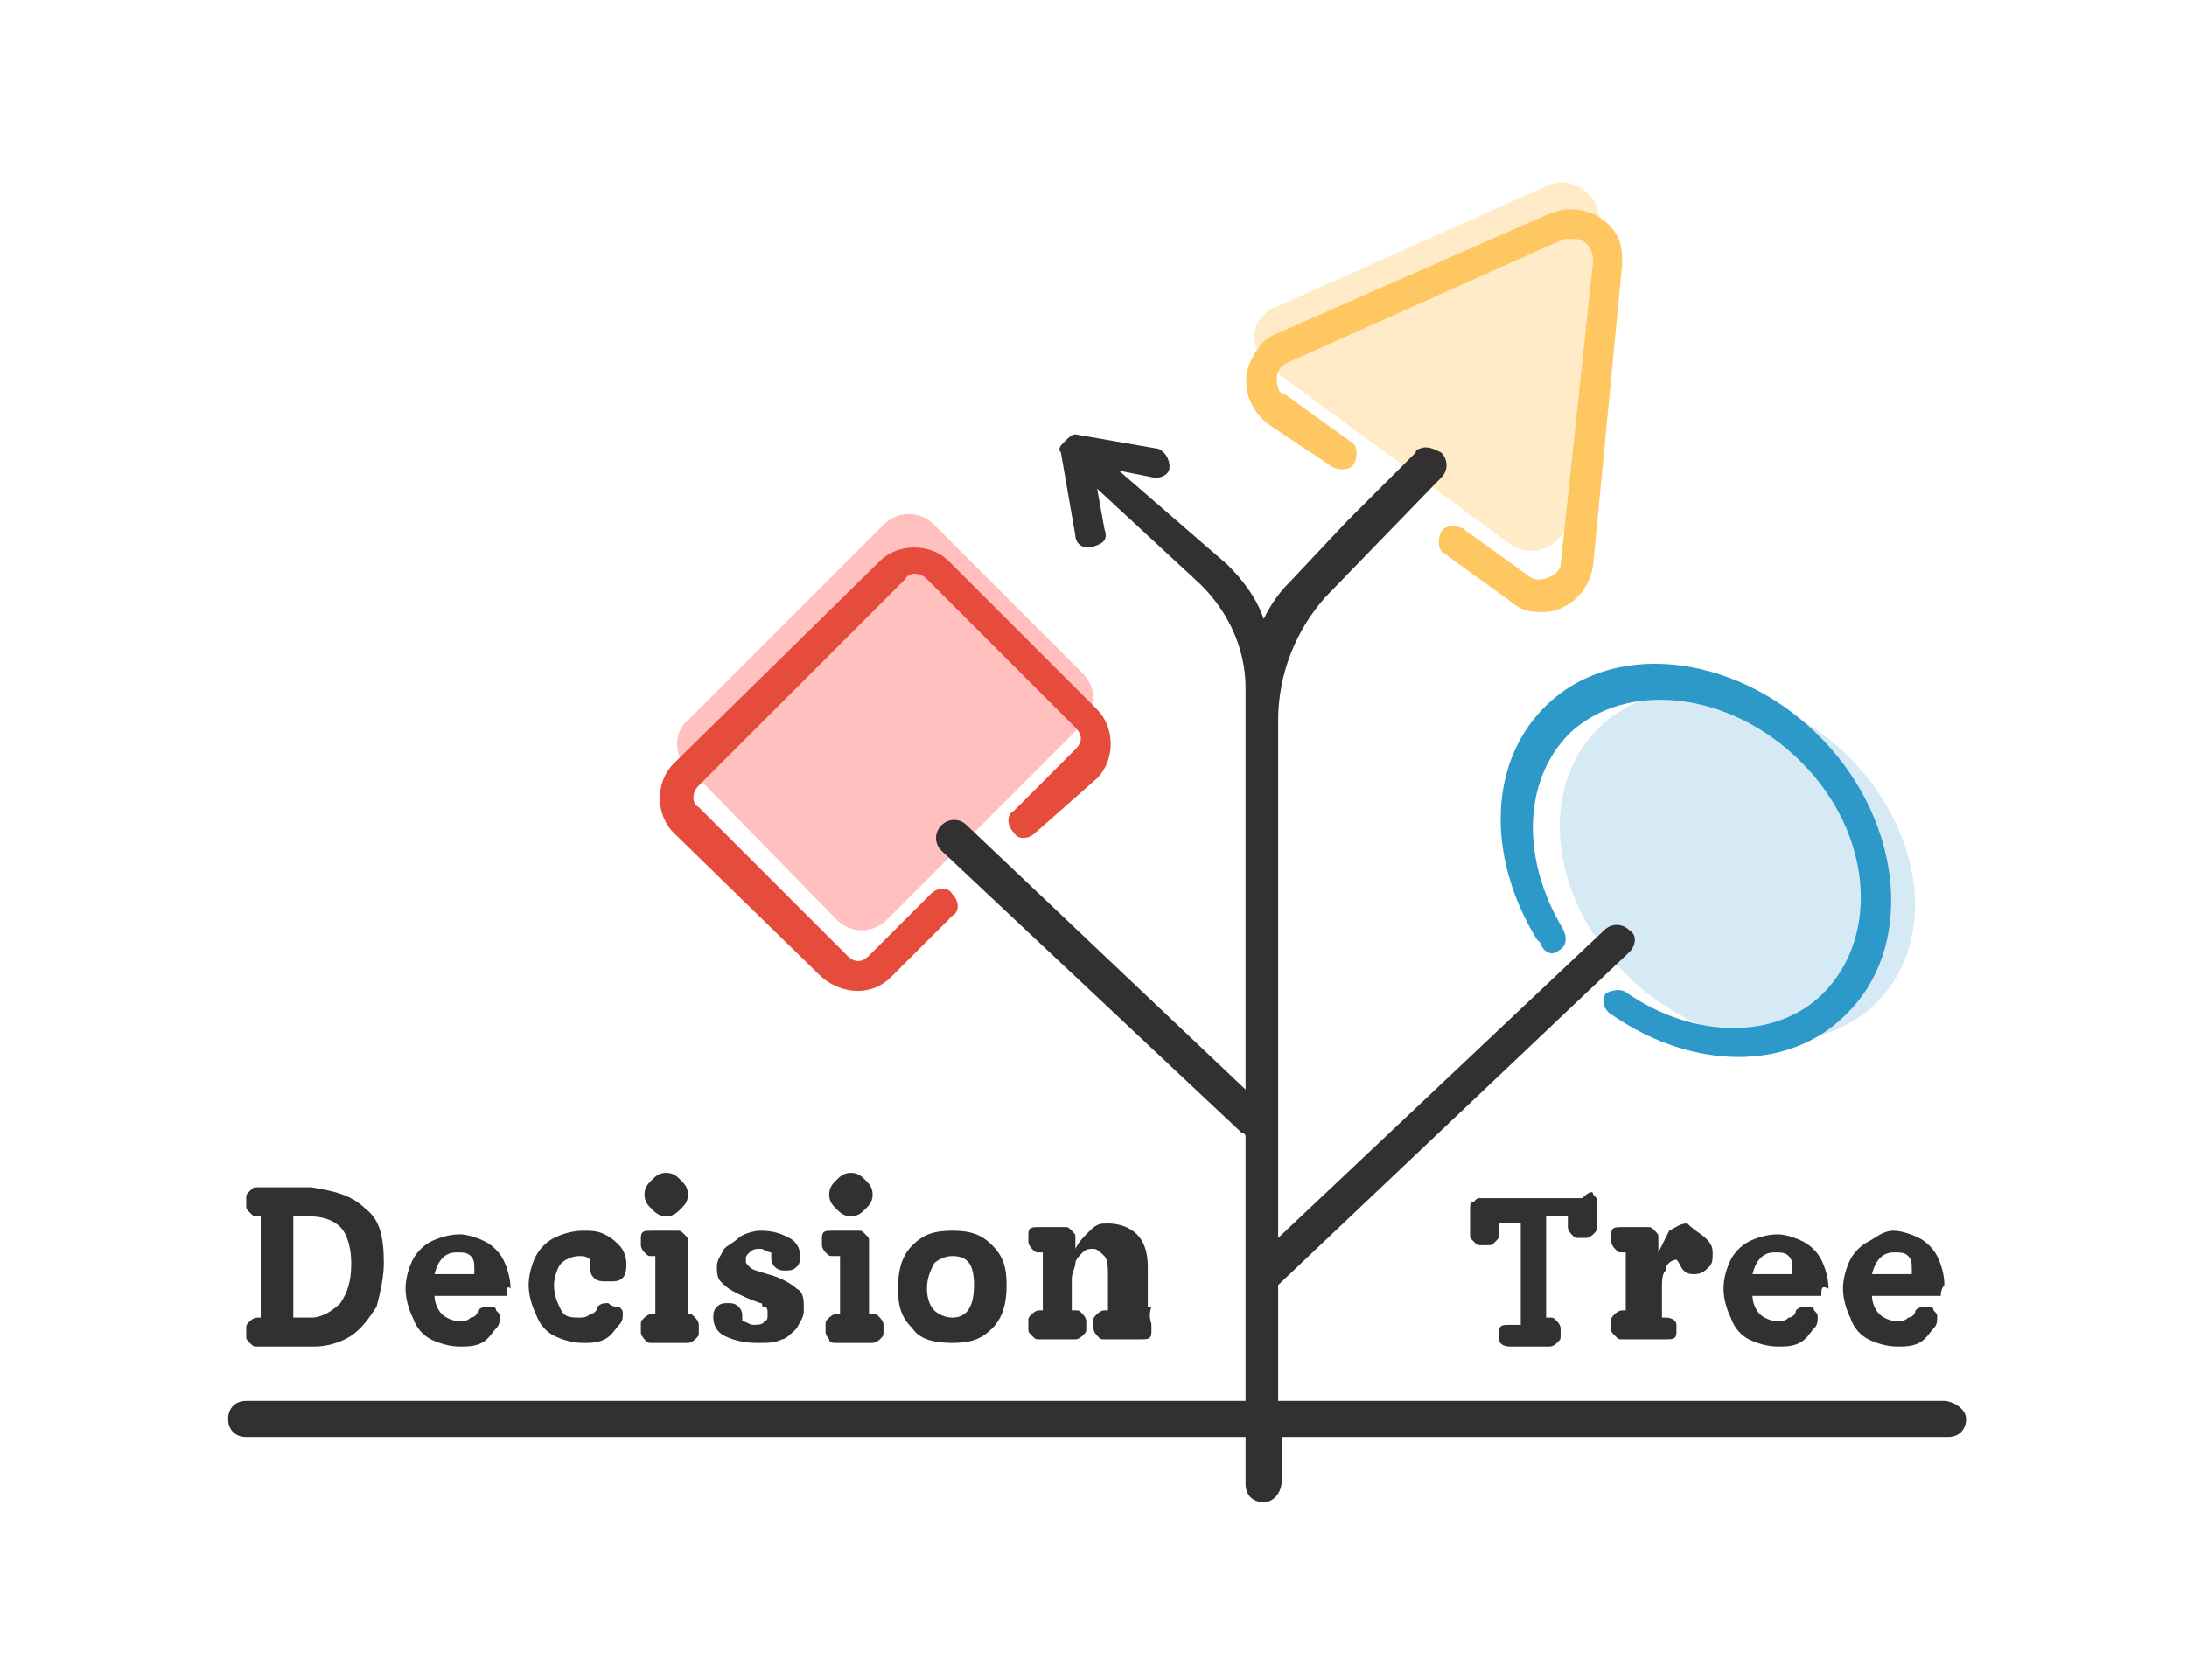 <!-- Generator: Adobe Illustrator 24.3.0, SVG Export Plug-In . SVG Version: 6.00 Build 0)  -->
<svg xmlns="http://www.w3.org/2000/svg" xmlns:xlink="http://www.w3.org/1999/xlink" version="1.1" id="Layer_1" x="0px" y="0px" viewBox="0 0 60.4 46.4" style="enable-background:new 0 0 60.4 46.4;" xml:space="preserve">
<style type="text/css">
	.st0{fill:#323031;}
	.st1{fill-rule:evenodd;clip-rule:evenodd;fill:#323031;}
	.st2{fill:#FFC0BF;}
	.st3{fill:#FFEBC7;}
	.st4{fill:#2D99C8;fill-opacity:0.2;}
	.st5{fill:#2D99C8;}
	.st6{enable-background:new    ;}
	.st7{fill:#2D99C8;stroke:#2D99C8;stroke-width:0.15;stroke-miterlimit:10;}
	.st8{fill-rule:evenodd;clip-rule:evenodd;fill:#FEC761;}
	.st9{fill-rule:evenodd;clip-rule:evenodd;fill:#E64C3C;}
	.st10{fill:#323031;stroke:#323031;stroke-width:0.25;stroke-miterlimit:10;}
	.st11{opacity:0.2;fill:#2D99C8;enable-background:new    ;}
</style>
<title>chosen</title>
<path class="st0" d="M156.5,38c0,0.3-0.3,0.5-0.6,0.4c0,0-14.3-1.7-21.8-1.7c-7.7,0-22.7,1.7-22.7,1.7c-0.3,0-0.5-0.2-0.6-0.4  c-0.1-0.2,0.1-0.5,0.4-0.5c0,0,0,0,0.1,0c0,0,15-1.7,22.8-1.7c7.5,0,21.9,1.7,21.9,1.7C156.4,37.4,156.5,37.7,156.5,38  C156.5,38,156.5,38,156.5,38z"/>
<path class="st0" d="M133.4,10.5L133.4,10.5c0.2,0,0.4-0.2,0.3-0.4c0,0,0,0,0,0l-0.4-2.3c0-0.2-0.2-0.3-0.4-0.3c0,0,0,0,0,0l0,0  c-0.2,0-0.4,0.2-0.3,0.4c0,0,0,0,0,0l0.4,2.3C133,10.4,133.2,10.5,133.4,10.5C133.4,10.5,133.4,10.5,133.4,10.5z"/>
<path class="st0" d="M135.6,8.2L135.6,8.2c0-0.2-0.1-0.4-0.3-0.4c0,0,0,0,0,0L133,7.4c-0.2,0-0.4,0.1-0.4,0.3c0,0,0,0,0,0l0,0  c0,0.2,0.1,0.4,0.3,0.4c0,0,0,0,0,0l2.3,0.4C135.4,8.6,135.6,8.4,135.6,8.2C135.6,8.2,135.6,8.2,135.6,8.2z"/>
<path class="st1" d="M148.2,21.1c0.2,0.2,0.2,0.5,0,0.7c0,0,0,0,0,0l-9.8,9.3c-0.2,0.2-0.5,0.2-0.7,0c-0.2-0.2-0.2-0.5,0-0.7  c0,0,0,0,0,0l9.8-9.3C147.7,20.9,148,20.9,148.2,21.1z"/>
<path class="st2" d="M122.2,15.2l5.4-5.4c0.4-0.4,1-0.4,1.4,0l4.1,4.1c0.4,0.4,0.4,1,0,1.4l-5.4,5.4c-0.4,0.4-1,0.4-1.4,0l-4.1-4.1  C121.8,16.2,121.8,15.6,122.2,15.2z"/>
<path class="st3" d="M146,0.4c0.5-0.2,1.1,0.1,1.3,0.6c0,0.1,0.1,0.3,0.1,0.4l-0.9,8.3c-0.1,0.5-0.6,0.9-1.2,0.8  c-0.1,0-0.3-0.1-0.4-0.1l-6.7-4.9c-0.4-0.4-0.5-1-0.1-1.4c0.1-0.1,0.2-0.2,0.3-0.2L146,0.4z"/>
<ellipse transform="matrix(0.689 -0.724 0.724 0.689 33.048 115.502)" class="st4" cx="151.2" cy="19.2" rx="4.3" ry="5.4"/>
<path class="st5" d="M145.7,21.4L145.7,21.4L145.7,21.4c0.2,0.2,0.3,0.2,0.5,0.2l0,0l0,0c0.2-0.1,0.2-0.3,0.1-0.4c0,0,0,0,0,0l0,0  c-1.2-1.9-1.1-4.2,0.2-5.5c1.6-1.6,4.6-1.2,6.5,0.8s2.2,4.9,0.6,6.5c-1.3,1.3-3.6,1.3-5.5,0c-0.1-0.1-0.3-0.1-0.5,0c0,0,0,0,0,0  c-0.1,0.2,0,0.4,0.2,0.5c2.2,1.5,4.8,1.5,6.4,0c1.9-1.8,1.6-5.2-0.6-7.5s-5.6-2.8-7.5-1C144.4,16.5,144.3,19.1,145.7,21.4z"/>
<path class="st5" d="M151.1,24.7c-1.2,0-2.4-0.4-3.4-1.1c-0.2-0.1-0.3-0.4-0.2-0.6c0-0.1,0.1-0.1,0.2-0.2c0.1,0,0.2,0,0.3,0.1  c1.9,1.3,4.1,1.3,5.4,0c1.6-1.5,1.4-4.4-0.6-6.4c-0.9-0.9-2-1.6-3.3-1.8c-1.1-0.2-2.2,0.1-3.1,0.9c-1.3,1.3-1.4,3.5-0.2,5.4  c0.1,0.1,0.1,0.2,0,0.3c0,0.1-0.1,0.1-0.1,0.2l0,0l0,0l0,0l0,0l0,0c-0.2,0-0.3,0-0.4-0.1l-0.2,0l0,0c-1.4-2.3-1.3-4.9,0.3-6.4  c1-0.9,2.3-1.3,3.7-1.1c1.5,0.2,2.9,0.9,3.9,2c2.3,2.3,2.5,5.8,0.6,7.6C153.3,24.3,152.3,24.7,151.1,24.7z M147.8,22.9L147.8,22.9  c-0.1,0-0.2,0.1-0.2,0.1c-0.1,0.2,0,0.3,0.1,0.4c2.2,1.5,4.7,1.5,6.3,0c1.9-1.8,1.6-5.1-0.6-7.4c-1-1.1-2.4-1.8-3.8-2  c-1.3-0.2-2.6,0.2-3.6,1c-1.5,1.5-1.7,4.1-0.3,6.3l0,0v0.1c0.1,0.1,0.2,0.1,0.4,0.1l0,0c0.1,0,0.1-0.1,0.1-0.1c0-0.1,0-0.2,0-0.3  c-1.2-2-1.1-4.2,0.2-5.6c0.9-0.8,2-1.1,3.1-0.9c1.3,0.2,2.5,0.8,3.4,1.8c2,2,2.2,5,0.6,6.5c-1.4,1.3-3.7,1.3-5.6,0  C148,22.9,147.9,22.9,147.8,22.9z"/>
<path class="st0" d="M132.9,10.1c0,0.2,0.2,0.4,0.4,0.3c0,0,0,0,0,0c0.2,0,0.4-0.2,0.3-0.4c0,0,0,0,0,0l-0.4-2.3  c0-0.2-0.2-0.4-0.5-0.3c0,0,0,0,0,0c-0.2,0-0.3,0.2-0.3,0.4c0,0,0,0,0,0L132.9,10.1z"/>
<path class="st0" d="M135.1,8.5c0.2,0,0.4-0.1,0.4-0.3c0-0.2-0.1-0.4-0.3-0.5l0,0l-2.3-0.3c-0.2,0-0.4,0.1-0.5,0.3  c0,0.2,0.1,0.4,0.3,0.4c0,0,0,0,0,0L135.1,8.5z"/>
<path class="st1" d="M133,7.9c0.2-0.1,0.4-0.1,0.6,0l3.5,3.1c0.9,0.8,1.4,1.9,1.4,3v18.3c0,0.3-0.2,0.5-0.5,0.5  c-0.3,0-0.5-0.2-0.5-0.5v-18c0-1.1-0.5-2.2-1.3-3l-3.1-2.8C132.8,8.4,132.8,8.1,133,7.9C133,7.9,133,7.9,133,7.9z"/>
<g>
	<g class="st6">
		<path class="st0" d="M10.1,33.4c0.4,0.3,0.5,0.8,0.5,1.5c0,0.4-0.1,0.8-0.2,1.2c-0.2,0.3-0.4,0.6-0.7,0.8c-0.3,0.2-0.7,0.3-1,0.3    H7.1c-0.1,0-0.1,0-0.2-0.1s-0.1-0.1-0.1-0.2v-0.2c0-0.1,0-0.1,0.1-0.2c0,0,0.1-0.1,0.2-0.1h0.1v-2.8H7.1c-0.1,0-0.1,0-0.2-0.1    s-0.1-0.1-0.1-0.2v-0.2c0-0.1,0-0.1,0.1-0.2s0.1-0.1,0.2-0.1h1.5C9.2,32.9,9.7,33,10.1,33.4z M9.4,36c0.2-0.3,0.3-0.6,0.3-1.1    c0-0.4-0.1-0.8-0.3-1c-0.2-0.2-0.5-0.3-0.9-0.3H8.1v2.8h0.5C8.9,36.4,9.2,36.2,9.4,36z"/>
		<path class="st0" d="M14,35.8H12c0,0.2,0.1,0.4,0.2,0.5c0.1,0.1,0.3,0.2,0.5,0.2c0.1,0,0.2,0,0.3-0.1c0.1,0,0.2-0.1,0.2-0.2    c0.1-0.1,0.2-0.1,0.3-0.1c0.1,0,0.2,0,0.2,0.1c0.1,0.1,0.1,0.1,0.1,0.2c0,0.1,0,0.2-0.1,0.3c-0.1,0.1-0.2,0.3-0.4,0.4    c-0.2,0.1-0.4,0.1-0.6,0.1c-0.3,0-0.6-0.1-0.8-0.2s-0.4-0.3-0.5-0.6c-0.1-0.2-0.2-0.5-0.2-0.8c0-0.3,0.1-0.6,0.2-0.8    c0.1-0.2,0.3-0.4,0.5-0.5c0.2-0.1,0.5-0.2,0.8-0.2c0.2,0,0.5,0.1,0.7,0.2c0.2,0.1,0.4,0.3,0.5,0.5s0.2,0.5,0.2,0.8    C14,35.5,14,35.6,14,35.8z M12,35.2h1.1v-0.1c0-0.2,0-0.3-0.1-0.4c-0.1-0.1-0.2-0.1-0.4-0.1C12.3,34.6,12.1,34.8,12,35.2z"/>
		<path class="st0" d="M17.1,36.1c0.1,0.1,0.1,0.1,0.1,0.2c0,0.1,0,0.2-0.1,0.3c-0.1,0.1-0.2,0.3-0.4,0.4c-0.2,0.1-0.4,0.1-0.6,0.1    c-0.3,0-0.6-0.1-0.8-0.2s-0.4-0.3-0.5-0.6c-0.1-0.2-0.2-0.5-0.2-0.8c0-0.3,0.1-0.6,0.2-0.8c0.1-0.2,0.3-0.4,0.5-0.5    c0.2-0.1,0.5-0.2,0.8-0.2c0.2,0,0.4,0,0.6,0.1s0.3,0.2,0.4,0.3c0.1,0.1,0.2,0.3,0.2,0.5c0,0.1,0,0.3-0.1,0.4    c-0.1,0.1-0.2,0.1-0.4,0.1c-0.2,0-0.3,0-0.4-0.1c-0.1-0.1-0.1-0.2-0.1-0.3c0-0.1,0-0.2,0-0.2c-0.1-0.1-0.2-0.1-0.3-0.1    c-0.2,0-0.4,0.1-0.5,0.2c-0.1,0.1-0.2,0.4-0.2,0.6c0,0.3,0.1,0.5,0.2,0.7s0.3,0.2,0.5,0.2c0.1,0,0.2,0,0.3-0.1    c0.1,0,0.2-0.1,0.2-0.2c0.1-0.1,0.2-0.1,0.3-0.1C16.9,36.1,17,36.1,17.1,36.1z"/>
		<path class="st0" d="M17.8,37c0,0-0.1-0.1-0.1-0.2v-0.2c0-0.1,0-0.1,0.1-0.2c0,0,0.1-0.1,0.2-0.1h0.1v-1.6H18    c-0.1,0-0.1,0-0.2-0.1c0,0-0.1-0.1-0.1-0.2v-0.2c0-0.2,0.1-0.2,0.3-0.2h0.7c0.1,0,0.1,0,0.2,0.1c0.1,0.1,0.1,0.1,0.1,0.2v2H19    c0.1,0,0.1,0,0.2,0.1c0,0,0.1,0.1,0.1,0.2v0.2c0,0.1,0,0.1-0.1,0.2c0,0-0.1,0.1-0.2,0.1h-1C17.9,37.1,17.9,37.1,17.8,37z M18,33.4    c-0.1-0.1-0.2-0.2-0.2-0.4c0-0.2,0.1-0.3,0.2-0.4c0.1-0.1,0.2-0.2,0.4-0.2s0.3,0.1,0.4,0.2c0.1,0.1,0.2,0.2,0.2,0.4    c0,0.2-0.1,0.3-0.2,0.4c-0.1,0.1-0.2,0.2-0.4,0.2S18.1,33.5,18,33.4z"/>
		<path class="st0" d="M22,35.6c0.2,0.1,0.2,0.3,0.2,0.6c0,0.2-0.1,0.3-0.2,0.5c-0.1,0.1-0.3,0.3-0.4,0.3c-0.2,0.1-0.4,0.1-0.7,0.1    c-0.4,0-0.7-0.1-0.9-0.2c-0.2-0.1-0.3-0.3-0.3-0.5c0-0.1,0-0.2,0.1-0.3s0.2-0.1,0.3-0.1c0.1,0,0.2,0,0.3,0.1    c0.1,0.1,0.1,0.2,0.1,0.3c0,0,0,0.1,0,0.1c0.1,0,0.2,0.1,0.3,0.1c0.1,0,0.3,0,0.3-0.1c0.1,0,0.1-0.1,0.1-0.2c0-0.1,0-0.2-0.1-0.2    S21.1,36,21,36c-0.3-0.1-0.5-0.2-0.7-0.3s-0.3-0.2-0.4-0.3c-0.1-0.1-0.1-0.3-0.1-0.4c0-0.2,0.1-0.3,0.2-0.5    c0.1-0.1,0.3-0.2,0.4-0.3S20.8,34,21,34c0.4,0,0.6,0.1,0.8,0.2s0.3,0.3,0.3,0.5c0,0.1,0,0.2-0.1,0.3s-0.2,0.1-0.3,0.1    c-0.1,0-0.2,0-0.3-0.1s-0.1-0.2-0.1-0.3c0,0,0,0,0-0.1c-0.1,0-0.2-0.1-0.3-0.1c-0.1,0-0.2,0-0.3,0.1c-0.1,0.1-0.1,0.1-0.1,0.2    c0,0.1,0,0.1,0.1,0.2c0.1,0.1,0.2,0.1,0.5,0.2C21.6,35.3,21.9,35.5,22,35.6z"/>
		<path class="st0" d="M22.9,37c0,0-0.1-0.1-0.1-0.2v-0.2c0-0.1,0-0.1,0.1-0.2c0,0,0.1-0.1,0.2-0.1h0.1v-1.6H23    c-0.1,0-0.1,0-0.2-0.1c0,0-0.1-0.1-0.1-0.2v-0.2c0-0.2,0.1-0.2,0.3-0.2h0.7c0.1,0,0.1,0,0.2,0.1c0.1,0.1,0.1,0.1,0.1,0.2v2h0.1    c0.1,0,0.1,0,0.2,0.1c0,0,0.1,0.1,0.1,0.2v0.2c0,0.1,0,0.1-0.1,0.2c0,0-0.1,0.1-0.2,0.1h-1C23,37.1,22.9,37.1,22.9,37z M23.1,33.4    c-0.1-0.1-0.2-0.2-0.2-0.4c0-0.2,0.1-0.3,0.2-0.4c0.1-0.1,0.2-0.2,0.4-0.2s0.3,0.1,0.4,0.2c0.1,0.1,0.2,0.2,0.2,0.4    c0,0.2-0.1,0.3-0.2,0.4c-0.1,0.1-0.2,0.2-0.4,0.2S23.2,33.5,23.1,33.4z"/>
		<path class="st0" d="M25.2,36.7c-0.3-0.3-0.4-0.6-0.4-1.1c0-0.5,0.1-0.9,0.4-1.2s0.6-0.4,1.1-0.4c0.5,0,0.8,0.1,1.1,0.4    c0.3,0.3,0.4,0.6,0.4,1.1c0,0.5-0.1,0.9-0.4,1.2s-0.6,0.4-1.1,0.4C25.8,37.1,25.4,37,25.2,36.7z M26.9,35.5c0-0.6-0.2-0.8-0.6-0.8    c-0.2,0-0.4,0.1-0.5,0.2c-0.1,0.2-0.2,0.4-0.2,0.7c0,0.3,0.1,0.5,0.2,0.6c0.1,0.1,0.3,0.2,0.5,0.2C26.7,36.4,26.9,36.1,26.9,35.5z    "/>
		<path class="st0" d="M31.8,36.6v0.2c0,0.2-0.1,0.2-0.3,0.2h-1c-0.1,0-0.1,0-0.2-0.1c0,0-0.1-0.1-0.1-0.2v-0.2c0-0.1,0-0.1,0.1-0.2    c0,0,0.1-0.1,0.2-0.1h0.1v-0.9c0-0.3,0-0.5-0.1-0.6s-0.2-0.2-0.3-0.2c-0.1,0-0.2,0-0.3,0.1c-0.1,0.1-0.2,0.2-0.2,0.3    s-0.1,0.3-0.1,0.4v0.9h0.1c0.1,0,0.1,0,0.2,0.1c0,0,0.1,0.1,0.1,0.2v0.2c0,0.1,0,0.1-0.1,0.2c0,0-0.1,0.1-0.2,0.1h-1    c-0.1,0-0.1,0-0.2-0.1s-0.1-0.1-0.1-0.2v-0.2c0-0.1,0-0.1,0.1-0.2c0,0,0.1-0.1,0.2-0.1h0.1v-1.6h-0.1c-0.1,0-0.1,0-0.2-0.1    c0,0-0.1-0.1-0.1-0.2v-0.2c0-0.2,0.1-0.2,0.3-0.2h0.7c0.1,0,0.1,0,0.2,0.1c0.1,0.1,0.1,0.1,0.1,0.2v0.3c0.1-0.2,0.2-0.3,0.4-0.5    s0.3-0.2,0.5-0.2c0.3,0,0.6,0.1,0.8,0.3c0.2,0.2,0.3,0.5,0.3,0.9v1.1h0.1C31.7,36.4,31.8,36.5,31.8,36.6z"/>
	</g>
	<g class="st6">
		<path class="st0" d="M44,33c0.1,0.1,0.1,0.1,0.1,0.2v0.7c0,0.1,0,0.1-0.1,0.2c0,0-0.1,0.1-0.2,0.1h-0.2c-0.1,0-0.1,0-0.2-0.1    c0,0-0.1-0.1-0.1-0.2v-0.3h-0.6v2.8h0.1c0.1,0,0.1,0,0.2,0.1c0,0,0.1,0.1,0.1,0.2v0.2c0,0.1,0,0.1-0.1,0.2c0,0-0.1,0.1-0.2,0.1    h-1.1c-0.2,0-0.3-0.1-0.3-0.2v-0.2c0-0.2,0.1-0.2,0.3-0.2H42v-2.8h-0.6v0.3c0,0.1,0,0.1-0.1,0.2s-0.1,0.1-0.2,0.1h-0.2    c-0.1,0-0.1,0-0.2-0.1s-0.1-0.1-0.1-0.2v-0.7c0-0.1,0-0.2,0.1-0.2c0.1-0.1,0.1-0.1,0.2-0.1h2.8C43.9,32.9,44,32.9,44,33z"/>
	</g>
	<g class="st6">
		<path class="st0" d="M47.1,34.2c0.1,0.1,0.2,0.2,0.2,0.4c0,0.2,0,0.3-0.1,0.4c-0.1,0.1-0.2,0.2-0.4,0.2c-0.1,0-0.2,0-0.3-0.1    c-0.1-0.1-0.1-0.2-0.2-0.3c-0.1,0-0.3,0.1-0.3,0.3c-0.1,0.1-0.1,0.3-0.1,0.5v0.8H46c0.2,0,0.3,0.1,0.3,0.2v0.2    c0,0.2-0.1,0.2-0.3,0.2h-1.2c-0.1,0-0.1,0-0.2-0.1s-0.1-0.1-0.1-0.2v-0.2c0-0.1,0-0.1,0.1-0.2c0,0,0.1-0.1,0.2-0.1h0.1v-1.6h-0.1    c-0.1,0-0.1,0-0.2-0.1c0,0-0.1-0.1-0.1-0.2v-0.2c0-0.2,0.1-0.2,0.3-0.2h0.7c0.1,0,0.1,0,0.2,0.1s0.1,0.1,0.1,0.2v0.4    c0.1-0.2,0.2-0.4,0.3-0.6c0.2-0.1,0.3-0.2,0.5-0.2C46.8,34,47,34.1,47.1,34.2z"/>
	</g>
	<g class="st6">
		<path class="st0" d="M50.3,35.8h-1.9c0,0.2,0.1,0.4,0.2,0.5c0.1,0.1,0.3,0.2,0.5,0.2c0.1,0,0.2,0,0.3-0.1c0.1,0,0.2-0.1,0.2-0.2    c0.1-0.1,0.2-0.1,0.3-0.1c0.1,0,0.2,0,0.2,0.1c0.1,0.1,0.1,0.1,0.1,0.2c0,0.1,0,0.2-0.1,0.3c-0.1,0.1-0.2,0.3-0.4,0.4    c-0.2,0.1-0.4,0.1-0.6,0.1c-0.3,0-0.6-0.1-0.8-0.2c-0.2-0.1-0.4-0.3-0.5-0.6c-0.1-0.2-0.2-0.5-0.2-0.8c0-0.3,0.1-0.6,0.2-0.8    c0.1-0.2,0.3-0.4,0.5-0.5c0.2-0.1,0.5-0.2,0.8-0.2c0.2,0,0.5,0.1,0.7,0.2c0.2,0.1,0.4,0.3,0.5,0.5s0.2,0.5,0.2,0.8    C50.3,35.5,50.3,35.6,50.3,35.8z M48.4,35.2h1.1v-0.1c0-0.2,0-0.3-0.1-0.4c-0.1-0.1-0.2-0.1-0.4-0.1    C48.7,34.6,48.5,34.8,48.4,35.2z"/>
		<path class="st0" d="M53.6,35.8h-1.9c0,0.2,0.1,0.4,0.2,0.5c0.1,0.1,0.3,0.2,0.5,0.2c0.1,0,0.2,0,0.3-0.1c0.1,0,0.2-0.1,0.2-0.2    c0.1-0.1,0.2-0.1,0.3-0.1c0.1,0,0.2,0,0.2,0.1c0.1,0.1,0.1,0.1,0.1,0.2c0,0.1,0,0.2-0.1,0.3c-0.1,0.1-0.2,0.3-0.4,0.4    s-0.4,0.1-0.6,0.1c-0.3,0-0.6-0.1-0.8-0.2c-0.2-0.1-0.4-0.3-0.5-0.6c-0.1-0.2-0.2-0.5-0.2-0.8c0-0.3,0.1-0.6,0.2-0.8    c0.1-0.2,0.3-0.4,0.5-0.5S52,34,52.3,34c0.2,0,0.5,0.1,0.7,0.2c0.2,0.1,0.4,0.3,0.5,0.5s0.2,0.5,0.2,0.8    C53.7,35.5,53.6,35.6,53.6,35.8z M51.7,35.2h1.1v-0.1c0-0.2,0-0.3-0.1-0.4s-0.2-0.1-0.4-0.1C52,34.6,51.8,34.8,51.7,35.2z"/>
	</g>
	<path class="st2" d="M19,19.9l5.4-5.4c0.4-0.4,1-0.4,1.4,0l4.1,4.1c0.4,0.4,0.4,1,0,1.4l-5.4,5.4c-0.4,0.4-1,0.4-1.4,0L19,21.2   C18.6,20.9,18.6,20.2,19,19.9z"/>
	<path class="st3" d="M42.8,5.1c0.5-0.2,1.1,0.1,1.3,0.6c0,0.1,0.1,0.3,0.1,0.4l-0.9,8.3c-0.1,0.5-0.6,0.9-1.2,0.8   c-0.1,0-0.2-0.1-0.3-0.1L35,10.1c-0.4-0.4-0.5-1-0.1-1.4c0.1-0.1,0.2-0.2,0.3-0.2L42.8,5.1z"/>
	<ellipse transform="matrix(0.689 -0.724 0.724 0.689 -2.393 42.196)" class="st4" cx="48" cy="23.9" rx="4.3" ry="5.4"/>
	<path class="st7" d="M43,26.2c0.2-0.1,0.2-0.3,0.1-0.5c0,0,0,0,0,0l0,0c-1.2-2-1.1-4.2,0.2-5.5c1.6-1.5,4.5-1.2,6.5,0.8   s2.2,4.9,0.6,6.5c-1.3,1.3-3.6,1.3-5.5,0c-0.1-0.1-0.3-0.1-0.5,0c0,0,0,0,0,0c-0.1,0.2,0,0.4,0.2,0.5c2.2,1.5,4.8,1.5,6.3,0   c1.9-1.8,1.6-5.2-0.6-7.5s-5.6-2.8-7.5-1c-1.6,1.5-1.7,4.1-0.3,6.4l0,0l0.1,0.1C42.7,26.3,42.9,26.3,43,26.2z"/>
	<path class="st8" d="M42.8,5.9c0.7-0.3,1.6,0,1.9,0.7c0.1,0.2,0.1,0.5,0.1,0.7L44,15.6c-0.1,0.8-0.8,1.4-1.6,1.3   c-0.2,0-0.5-0.1-0.7-0.3l-1.8-1.3c-0.2-0.1-0.2-0.4-0.1-0.6c0.1-0.2,0.4-0.2,0.6-0.1l1.8,1.3c0.2,0.2,0.6,0.1,0.8-0.1   c0.1-0.1,0.1-0.2,0.1-0.2L44,7.2c0-0.3-0.2-0.6-0.5-0.6c-0.1,0-0.2,0-0.3,0L35.6,10c-0.3,0.1-0.4,0.4-0.3,0.7   c0,0.1,0.1,0.2,0.2,0.2l1.8,1.3c0.2,0.1,0.2,0.4,0.1,0.6c-0.1,0.2-0.4,0.2-0.6,0.1l0,0L35,11.7c-0.6-0.5-0.8-1.3-0.3-2   c0.1-0.2,0.3-0.4,0.6-0.5L42.8,5.9z"/>
	<path class="st9" d="M18.6,23c-0.5-0.5-0.5-1.4,0-1.9l5.7-5.6c0.5-0.5,1.4-0.5,1.9,0l4.1,4.1c0.5,0.5,0.5,1.4,0,1.9L28.6,23   c-0.2,0.2-0.5,0.2-0.6,0l0,0c-0.2-0.2-0.2-0.5,0-0.6l1.7-1.7c0.2-0.2,0.2-0.4,0-0.6c0,0,0,0,0,0L25.6,16c-0.2-0.2-0.5-0.2-0.6,0   l-5.7,5.7c-0.2,0.2-0.2,0.5,0,0.6l4.1,4.1c0.2,0.2,0.4,0.2,0.6,0l1.7-1.7c0.2-0.2,0.5-0.2,0.6,0c0,0,0,0,0,0l0,0   c0.2,0.2,0.2,0.5,0,0.6L24.6,27c-0.5,0.5-1.3,0.5-1.9,0c0,0,0,0,0,0L18.6,23z"/>
	<path class="st1" d="M53.7,38.7H35.3V37c0,0,0,0,0-0.1v-1.4l9.7-9.2c0.2-0.2,0.2-0.5,0-0.6c0,0,0,0,0,0c-0.2-0.2-0.5-0.2-0.7,0   l-9,8.5V19.9c0-1.3,0.5-2.5,1.3-3.4l3.1-3.2c0,0,0,0,0,0c0,0,0,0,0,0l0.1-0.1c0,0,0,0,0,0c0.2-0.2,0.2-0.5,0-0.7   c-0.2-0.1-0.4-0.2-0.6-0.1c0,0-0.1,0-0.1,0.1c0,0,0,0,0,0l-1.9,1.9l0,0l-1.6,1.7c-0.3,0.3-0.5,0.6-0.7,1c-0.2-0.6-0.6-1.1-1-1.5   l-3-2.6l1,0.2c0.2,0,0.4-0.1,0.4-0.3c0,0,0,0,0,0c0-0.2-0.1-0.4-0.3-0.5c0,0,0,0,0,0L29.7,12c-0.1,0-0.2,0.1-0.3,0.2   c-0.1,0.1-0.2,0.2-0.1,0.3c0,0,0,0,0,0l0.4,2.3c0,0.2,0.2,0.4,0.5,0.3s0.4-0.2,0.3-0.5l-0.2-1.1L33,16c0.9,0.8,1.4,1.9,1.4,3v0.6   c0,0,0,0,0,0v10.5l-7.7-7.3c-0.2-0.2-0.5-0.2-0.7,0c-0.2,0.2-0.2,0.5,0,0.7l8.3,7.8c0,0,0.1,0,0.1,0.1v7.3H6.8   c-0.3,0-0.5,0.2-0.5,0.5s0.2,0.5,0.5,0.5h27.6v1.2c0,0,0,0,0,0.1c0,0.3,0.2,0.5,0.5,0.5c0,0,0,0,0,0c0.3,0,0.5-0.3,0.5-0.6v-1.2   h18.4c0.3,0,0.5-0.2,0.5-0.5S53.9,38.7,53.7,38.7z"/>
</g>
<path class="st1" d="M137.5,24.2v11.4c0,0.3,0.2,0.5,0.5,0.5c0.3,0,0.5-0.2,0.5-0.5v0V24.2"/>
<path class="st1" d="M129.2,18.1c-0.2,0.2-0.2,0.5,0,0.7c0,0,0,0,0,0l8.3,7.8c0.2,0.2,0.5,0.2,0.7,0.1c0.2-0.2,0.2-0.5,0.1-0.7  c0,0,0-0.1-0.1-0.1l-8.3-7.8C129.7,18,129.4,18,129.2,18.1z"/>
<path class="st8" d="M146,1.2c0.7-0.3,1.6,0,1.9,0.7c0.1,0.2,0.1,0.5,0.1,0.7l-0.9,8.2c-0.1,0.8-0.8,1.3-1.6,1.3  c-0.2,0-0.5-0.1-0.7-0.3l-1.8-1.3c-0.2-0.1-0.2-0.4-0.1-0.6c0.1-0.2,0.4-0.2,0.6-0.1l0,0l1.8,1.3c0.2,0.2,0.6,0.1,0.8-0.1  c0.1-0.1,0.1-0.2,0.1-0.3l0.8-8.2c0-0.3-0.2-0.6-0.5-0.6c-0.1,0-0.2,0-0.3,0l-7.5,3.4c-0.3,0.1-0.4,0.4-0.3,0.7  c0,0.1,0.1,0.2,0.2,0.2l1.8,1.3c0.2,0.1,0.2,0.4,0.1,0.6c-0.1,0.2-0.4,0.2-0.6,0.1L138.2,7c-0.6-0.5-0.8-1.3-0.3-2  c0.1-0.2,0.3-0.4,0.6-0.5L146,1.2z"/>
<path class="st9" d="M121.8,18.3c-0.5-0.5-0.5-1.4,0-1.9l5.7-5.7c0.5-0.5,1.4-0.5,1.9,0l4.1,4.1c0.5,0.5,0.5,1.3,0,1.9c0,0,0,0,0,0  l-1.6,1.7c-0.2,0.2-0.5,0.2-0.6,0l0,0c-0.2-0.2-0.2-0.5,0-0.6c0,0,0,0,0,0l1.6-1.7c0.2-0.2,0.2-0.4,0-0.6c0,0,0,0,0,0l-4.1-4.1  c-0.2-0.2-0.5-0.2-0.6,0l-5.7,5.7c-0.2,0.2-0.2,0.5,0,0.6l4.1,4.1c0.2,0.2,0.5,0.2,0.6,0c0,0,0,0,0,0l1.7-1.7c0.2-0.2,0.4-0.2,0.6,0  c0,0,0,0,0,0l0,0c0.2,0.2,0.2,0.4,0,0.6c0,0,0,0,0,0l-1.6,1.7c-0.5,0.5-1.4,0.5-1.9,0c0,0,0,0,0,0L121.8,18.3z"/>
<path class="st1" d="M143,8.7l-3.1,3.2c-0.9,0.9-1.4,2.2-1.3,3.5v20.8c0,0.3-0.2,0.5-0.5,0.6c0,0,0,0,0,0c-0.3,0-0.5-0.2-0.5-0.5  c0,0,0,0,0-0.1V14.9c0-1.3,0.5-2.5,1.4-3.5l3.5-3.6c0.1-0.2,0.4-0.2,0.6,0c0,0,0,0,0,0C143.2,8.1,143.2,8.5,143,8.7z"/>
<path class="st10" d="M114.7,32c-0.1-0.2-0.3-0.4-0.5-0.5c-0.2-0.1-0.4-0.2-0.7-0.3c-0.3,0-0.5,0-0.8,0l-0.9,0.2  c-0.1,0-0.1,0-0.2,0.1c0,0.1,0,0.1,0,0.2l0.6,3.3c0,0.1,0.2,0.2,0.3,0.2c0,0,0,0,0,0l0.9-0.2c0.3,0,0.5-0.1,0.7-0.3  c0.2-0.1,0.4-0.3,0.5-0.5c0.1-0.2,0.2-0.4,0.3-0.7C115.2,33,115.1,32.4,114.7,32L114.7,32z M114.5,33.6c-0.1,0.2-0.2,0.4-0.4,0.6  c-0.2,0.2-0.4,0.3-0.7,0.3l-0.6,0.1l-0.5-2.9l0.6-0.1c0.3-0.1,0.5,0,0.8,0.1c0.2,0.1,0.4,0.2,0.6,0.4c0.2,0.2,0.3,0.5,0.3,0.7  C114.6,33.1,114.6,33.4,114.5,33.6z"/>
<path class="st10" d="M117.6,31.7c-0.2-0.1-0.5-0.1-0.7-0.1c-0.2,0-0.5,0.1-0.7,0.3c-0.2,0.1-0.3,0.3-0.4,0.5  c-0.1,0.2-0.1,0.5-0.1,0.7c0,0.2,0.1,0.5,0.3,0.7c0.1,0.2,0.3,0.3,0.6,0.4c0.2,0.1,0.5,0.1,0.8,0.1c0.2,0,0.3-0.1,0.5-0.2  c0.1-0.1,0.3-0.2,0.4-0.3c0,0,0.1-0.1,0.1-0.2c0-0.1-0.1-0.1-0.1-0.2c-0.1,0-0.1,0-0.2,0c-0.1,0-0.1,0-0.2,0.1  c-0.1,0.1-0.2,0.1-0.3,0.2c-0.1,0-0.2,0.1-0.3,0.1c-0.2,0-0.4,0-0.5-0.1c-0.2-0.1-0.3-0.2-0.4-0.3c-0.1-0.1-0.1-0.2-0.1-0.3l1.9-0.3  c0.1,0,0.1,0,0.2-0.1c0-0.1,0-0.1,0-0.2c0-0.2-0.1-0.5-0.2-0.7C118,32,117.8,31.8,117.6,31.7z M116.5,32.3c0.1-0.1,0.3-0.2,0.5-0.2  c0.1,0,0.3,0,0.4,0.1c0.1,0.1,0.2,0.2,0.3,0.3c0.1,0.1,0.1,0.2,0.1,0.3l-1.6,0.2c0-0.1,0-0.2,0-0.3  C116.3,32.5,116.4,32.4,116.5,32.3z"/>
<path class="st10" d="M120.9,33.3c-0.1,0-0.1,0-0.2,0.1c-0.1,0.1-0.1,0.1-0.2,0.2c-0.1,0-0.2,0.1-0.3,0.1c-0.2,0-0.3,0-0.5-0.1  c-0.1-0.1-0.3-0.2-0.3-0.3c-0.1-0.1-0.1-0.3-0.2-0.5c0-0.2,0-0.3,0.1-0.5c0.1-0.1,0.1-0.3,0.3-0.4c0.1-0.1,0.3-0.2,0.4-0.2  c0.2,0,0.5,0,0.6,0.2c0,0,0.1,0.1,0.2,0.1c0,0,0.1,0,0.2,0c0.1,0,0.1-0.1,0.1-0.2c0-0.1,0-0.1-0.1-0.2c-0.1-0.1-0.3-0.2-0.5-0.3  c-0.2-0.1-0.4-0.1-0.5-0.1c-0.2,0-0.5,0.1-0.7,0.3c-0.2,0.1-0.3,0.3-0.4,0.5c-0.2,0.5-0.1,1,0.1,1.4c0.1,0.2,0.3,0.3,0.5,0.4  c0.2,0.1,0.5,0.1,0.7,0.1c0.3,0,0.6-0.2,0.9-0.4c0,0,0.1-0.1,0.1-0.2c0-0.1-0.1-0.1-0.1-0.2C121,33.3,121,33.3,120.9,33.3z"/>
<path class="st10" d="M122.3,31.2c-0.1,0-0.1-0.1-0.2,0c-0.1,0-0.1,0-0.2,0.1c0,0.1-0.1,0.1-0.1,0.2l0.2,2.2c0,0.1,0,0.1,0.1,0.2  c0.1,0,0.1,0.1,0.2,0.1c0.1,0,0.1,0,0.2-0.1c0-0.1,0.1-0.1,0-0.2l-0.2-2.2C122.4,31.3,122.3,31.2,122.3,31.2z"/>
<path class="st10" d="M122.3,30.6c0.1-0.1,0.1-0.2,0.1-0.2c0-0.1-0.1-0.2-0.1-0.2c-0.1-0.1-0.2-0.1-0.2-0.1c-0.1,0-0.2,0-0.2,0.1  c-0.1,0.1-0.1,0.2-0.1,0.2c0,0.2,0.2,0.3,0.4,0.3C122.2,30.7,122.2,30.6,122.3,30.6z"/>
<path class="st10" d="M125.1,32.2c-0.2-0.1-0.4-0.1-0.6-0.2c-0.1,0-0.3,0-0.4-0.1c-0.1,0-0.1-0.1-0.2-0.1c0,0-0.1-0.1-0.1-0.2  c0-0.1,0-0.2,0.1-0.2c0.1-0.1,0.2-0.1,0.4-0.1c0.1,0,0.2,0,0.3,0c0.1,0,0.2,0.1,0.3,0.2c0.1,0,0.1,0.1,0.2,0.1c0.1,0,0.1,0,0.2,0  c0,0,0.1-0.1,0.1-0.2c0-0.1,0-0.1-0.1-0.2c-0.1-0.1-0.3-0.2-0.4-0.3c-0.2-0.1-0.4-0.1-0.6-0.1c-0.2,0-0.3,0.1-0.5,0.1  c-0.1,0.1-0.3,0.1-0.4,0.3c-0.1,0.1-0.1,0.3-0.1,0.4c0,0.2,0.1,0.4,0.3,0.5c0.2,0.1,0.5,0.2,0.8,0.3c0.2,0,0.4,0.1,0.6,0.2  c0.1,0.1,0.1,0.1,0.2,0.3c0,0.1,0,0.2-0.1,0.3c-0.1,0.1-0.3,0.1-0.4,0.1c-0.1,0-0.3,0-0.4,0c-0.1,0-0.2-0.1-0.3-0.2  c0,0-0.1-0.1-0.2-0.1c-0.1,0-0.1,0-0.2,0.1c-0.1,0-0.1,0.1-0.1,0.2c0,0.1,0,0.1,0.1,0.2c0.1,0.1,0.3,0.2,0.5,0.2  c0.2,0.1,0.4,0.1,0.7,0.1c0.2,0,0.4-0.1,0.6-0.1c0.1-0.1,0.3-0.2,0.3-0.3c0.1-0.1,0.1-0.3,0.1-0.4c0-0.1,0-0.2-0.1-0.3  C125.4,32.4,125.2,32.3,125.1,32.2z"/>
<path class="st10" d="M126.6,30.9c-0.1,0-0.1-0.1-0.2-0.1c-0.1,0-0.1,0-0.2,0.1c0,0.1-0.1,0.1-0.1,0.2l0.1,2.2c0,0.1,0,0.1,0.1,0.2  c0.1,0,0.1,0.1,0.2,0.1c0.1,0,0.1,0,0.2-0.1c0,0,0.1-0.1,0.1-0.2l-0.1-2.2C126.7,31.1,126.6,31,126.6,30.9z"/>
<path class="st10" d="M126.3,29.8c-0.1,0-0.2,0-0.2,0.1c-0.1,0.1-0.1,0.3,0,0.5c0,0,0,0,0,0c0.1,0.1,0.2,0.1,0.2,0.1  c0.1,0,0.2,0,0.2-0.1c0.1-0.1,0.1-0.2,0.1-0.2C126.6,29.9,126.5,29.8,126.3,29.8L126.3,29.8z"/>
<path class="st10" d="M129.6,30.9c-0.2-0.1-0.5-0.2-0.7-0.2c-0.2,0-0.5,0.1-0.7,0.2c-0.2,0.1-0.4,0.3-0.5,0.5c-0.2,0.5-0.2,1,0,1.4  c0.1,0.2,0.3,0.4,0.5,0.5c0.2,0.1,0.5,0.2,0.7,0.2c0.2,0,0.5-0.1,0.7-0.2c0.2-0.1,0.4-0.3,0.5-0.5c0.1-0.2,0.2-0.5,0.2-0.7  c0-0.2-0.1-0.5-0.2-0.7C130,31.2,129.8,31,129.6,30.9z M129.7,32.6c-0.1,0.1-0.2,0.3-0.3,0.3c-0.1,0.1-0.3,0.1-0.5,0.1  c-0.3,0-0.6-0.2-0.8-0.4c-0.2-0.3-0.2-0.7,0-1c0.1-0.1,0.2-0.3,0.3-0.3c0.1-0.1,0.3-0.1,0.4-0.1c0.3,0,0.6,0.1,0.8,0.4  c0.1,0.1,0.1,0.3,0.1,0.5C129.8,32.3,129.8,32.5,129.7,32.6z"/>
<path class="st10" d="M133.1,30.9c-0.2-0.1-0.4-0.2-0.6-0.2c-0.2,0-0.4,0-0.6,0.2c-0.1,0.1-0.2,0.1-0.3,0.2V31c0-0.1,0-0.1-0.1-0.2  c-0.1,0-0.1-0.1-0.2-0.1c-0.1,0-0.2,0.1-0.3,0.2c0,0,0,0,0,0v2.2c0,0.1,0.1,0.2,0.2,0.3c0,0,0,0,0,0c0.1,0,0.1,0,0.2-0.1  c0-0.1,0.1-0.1,0.1-0.2v-1.4c0-0.1,0-0.2,0.1-0.3c0.1-0.1,0.2-0.2,0.3-0.2c0.1-0.1,0.2-0.1,0.4-0.1c0.1,0,0.3,0,0.4,0.1  c0.1,0.1,0.2,0.2,0.3,0.3c0.1,0.1,0.1,0.3,0.1,0.5v1.2c0,0.1,0.1,0.2,0.2,0.3c0,0,0,0,0,0c0.1,0,0.1,0,0.2-0.1  c0-0.1,0.1-0.1,0.1-0.2V32c0-0.2,0-0.5-0.2-0.7C133.4,31.1,133.3,31,133.1,30.9z"/>
<path class="st10" d="M145.1,30.5c0.1,0,0.1,0,0.2-0.1c0,0,0.1-0.1,0.1-0.2c0-0.1,0-0.1-0.1-0.2c0,0-0.1-0.1-0.2-0.1H144l0,0h-0.5  l0,0l-1.1,0c-0.1,0-0.1,0-0.2,0.1c0,0-0.1,0.1-0.1,0.2c0,0.1,0,0.1,0.1,0.2c0,0,0.1,0.1,0.2,0.1h1.1l-0.1,3.2c0,0.1,0,0.1,0.1,0.2  c0,0,0.1,0.1,0.2,0.1c0.1,0,0.3-0.1,0.3-0.2c0,0,0,0,0,0l0.2-3.2L145.1,30.5z"/>
<path class="st10" d="M146.6,31.2c-0.2,0-0.4,0-0.6,0.1c-0.1,0.1-0.2,0.1-0.3,0.3v-0.1c0-0.1,0-0.1,0-0.2c0-0.1-0.1-0.1-0.2-0.1  c-0.1,0-0.1,0-0.2,0.1c-0.1,0-0.1,0.1-0.1,0.2l-0.2,2.2c0,0.1,0,0.1,0.1,0.2c0,0,0.1,0.1,0.2,0.1c0.1,0,0.1,0,0.2,0  c0-0.1,0.1-0.1,0.1-0.2l0.1-1.5c0-0.1,0.1-0.3,0.2-0.4c0.1-0.1,0.3-0.2,0.4-0.2c0.2,0,0.4,0,0.6,0c0,0,0.1,0,0.1,0  c0,0,0.1,0,0.1-0.1c0-0.1,0-0.2-0.1-0.2C146.9,31.3,146.7,31.2,146.6,31.2z"/>
<path class="st10" d="M149.4,31.7c-0.2-0.1-0.4-0.2-0.6-0.2c-0.2,0-0.5,0-0.7,0.1c-0.2,0.1-0.4,0.2-0.5,0.4  c-0.1,0.2-0.2,0.4-0.2,0.7c0,0.2,0,0.5,0.1,0.7c0.1,0.2,0.3,0.4,0.4,0.5c0.2,0.1,0.5,0.2,0.7,0.3c0.2,0,0.3,0,0.5,0  c0.2,0,0.3-0.1,0.4-0.2c0.1,0,0.1-0.1,0.1-0.2c0-0.1,0-0.1-0.1-0.2c0,0-0.1-0.1-0.2-0.1c-0.1,0-0.1,0-0.2,0c-0.1,0-0.2,0.1-0.3,0.1  c-0.1,0-0.2,0-0.3,0c-0.2,0-0.3-0.1-0.5-0.2c-0.1-0.1-0.2-0.2-0.3-0.4c0-0.1-0.1-0.2-0.1-0.3l1.9,0.2c0.1,0,0.1,0,0.2,0  c0,0,0.1-0.1,0.1-0.2c0-0.2,0-0.5-0.1-0.7C149.7,32,149.6,31.8,149.4,31.7z M148.2,31.9c0.2-0.1,0.3-0.1,0.5-0.1  c0.2,0,0.3,0.1,0.4,0.2c0.1,0.1,0.2,0.2,0.2,0.3c0,0.1,0,0.2,0,0.3l-1.6-0.2c0-0.1,0-0.2,0.1-0.3C147.9,32.1,148,32,148.2,31.9z"/>
<path class="st10" d="M152.8,32.6c-0.1-0.2-0.2-0.4-0.4-0.5c-0.2-0.1-0.4-0.2-0.6-0.3c-0.2,0-0.5,0-0.7,0.1  c-0.2,0.1-0.4,0.2-0.5,0.4c-0.2,0.2-0.2,0.4-0.3,0.7c0,0.2,0,0.5,0.1,0.7c0.1,0.2,0.2,0.4,0.4,0.6c0.2,0.2,0.5,0.3,0.7,0.3  c0.2,0,0.3,0,0.5,0c0.2,0,0.3-0.1,0.4-0.2c0.1,0,0.1-0.1,0.1-0.1c0-0.1,0-0.1-0.1-0.2c0,0-0.1-0.1-0.1-0.1c-0.1,0-0.1,0-0.2,0  c-0.1,0-0.2,0.1-0.3,0.1c-0.1,0-0.2,0-0.3,0c-0.2,0-0.3-0.1-0.5-0.2c-0.1-0.1-0.2-0.2-0.3-0.4c0-0.1-0.1-0.2-0.1-0.3l1.9,0.3  c0.1,0,0.1,0,0.2,0c0.1,0,0.1-0.1,0.1-0.2C152.9,33.1,152.9,32.9,152.8,32.6z M151.2,32.3c0.2,0,0.3,0,0.5,0c0.1,0,0.3,0,0.4,0.1  c0.1,0.1,0.2,0.2,0.2,0.3c0,0.1,0,0.2,0,0.3l-1.6-0.2c0-0.1,0-0.2,0.1-0.3C150.9,32.4,151.1,32.3,151.2,32.3z"/>
<path class="st0" d="M242.9,31.5c0,0.2-0.2,0.3-0.3,0.3c0,0,0,0,0,0c0,0-6.7-1.6-10.3-1.7c-3.5,0-10.7,1.7-10.7,1.7  c-0.2,0-0.3-0.1-0.4-0.2c0,0,0,0,0,0v-0.3c0-0.2,0.1-0.4,0.3-0.4c0,0,7.1-1.7,10.8-1.7s10.4,1.7,10.4,1.7c0.2,0.1,0.3,0.2,0.3,0.4  L242.9,31.5z"/>
<path class="st1" d="M242.2,18.8c0.2,0.2,0.2,0.5,0,0.7l-9.8,9.3c-0.2,0.2-0.5,0.2-0.7,0c-0.2-0.2-0.2-0.5,0-0.7c0,0,0,0,0,0  l9.8-9.3C241.7,18.6,242,18.6,242.2,18.8C242.2,18.8,242.2,18.8,242.2,18.8z"/>
<path class="st2" d="M217.2,13.6l5.4-5.4c0.4-0.4,1-0.4,1.4,0l4.1,4.1c0.4,0.4,0.4,1,0,1.4l-5.4,5.4c-0.4,0.4-1,0.4-1.4,0l-4.1-4.1  C216.9,14.6,216.9,14,217.2,13.6z"/>
<path class="st3" d="M239.4-0.9c0.5-0.2,1.1,0.1,1.3,0.6c0,0.1,0.1,0.3,0.1,0.4l-0.9,8.3c-0.1,0.5-0.6,0.9-1.2,0.8  c-0.1,0-0.3-0.1-0.4-0.1l-6.7-4.9c-0.4-0.4-0.5-1-0.1-1.4c0.1-0.1,0.2-0.2,0.3-0.2L239.4-0.9z"/>
<ellipse transform="matrix(0.689 -0.724 0.724 0.689 63.082 182.607)" class="st11" cx="244.5" cy="17.7" rx="4.3" ry="5.4"/>
<path class="st5" d="M238.8,20.1L238.8,20.1L238.8,20.1c0.2,0.2,0.3,0.2,0.5,0.2v0v0c0.2-0.1,0.2-0.3,0.1-0.5c0,0,0,0,0,0l0,0  c-1.2-2-1.1-4.2,0.2-5.5c1.6-1.5,4.5-1.2,6.4,0.8c1.9,2,2.2,4.9,0.6,6.5c-1.3,1.3-3.6,1.3-5.5,0c-0.1-0.1-0.3-0.1-0.5,0c0,0,0,0,0,0  c-0.1,0.2,0,0.4,0.2,0.5c2.2,1.5,4.8,1.5,6.3,0c1.9-1.8,1.6-5.2-0.6-7.5s-5.6-2.8-7.5-1C237.5,15.2,237.4,17.8,238.8,20.1z"/>
<path class="st5" d="M244.2,23.3c-1.2,0-2.4-0.4-3.4-1.1c-0.2-0.1-0.3-0.4-0.2-0.6c0-0.1,0.1-0.1,0.2-0.2c0.1,0,0.3,0,0.3,0.1  c1.9,1.3,4.1,1.3,5.4,0c1.6-1.5,1.4-4.4-0.6-6.4c-0.9-0.9-2-1.6-3.3-1.8c-1.1-0.2-2.2,0.1-3.1,0.9c-1.3,1.3-1.4,3.5-0.2,5.4  c0.1,0.1,0.1,0.2,0.1,0.3c0,0.1-0.1,0.1-0.1,0.2l0,0l0,0l0,0l0,0l0,0c-0.2,0-0.3,0-0.4-0.1l-0.1-0.1l0,0c-1.4-2.3-1.3-4.9,0.3-6.4  c1-0.9,2.3-1.3,3.7-1.1c1.5,0.2,2.9,0.9,3.9,2c2.3,2.3,2.5,5.7,0.6,7.6C246.4,22.9,245.3,23.4,244.2,23.3z M240.9,21.6L240.9,21.6  c-0.1,0-0.2,0.1-0.2,0.1c-0.1,0.2,0,0.3,0.1,0.4c2.2,1.5,4.7,1.5,6.3,0c1.9-1.8,1.6-5.1-0.6-7.4c-1-1.1-2.4-1.8-3.8-2  c-1.3-0.2-2.6,0.2-3.6,1.1c-1.5,1.5-1.7,4.1-0.3,6.3l0,0v0.1c0.1,0.1,0.2,0.1,0.4,0.1l0,0c0.1,0,0.1-0.1,0.1-0.1c0-0.1,0-0.2,0-0.3  c-1.2-2-1.1-4.2,0.2-5.5c0.9-0.8,2-1.1,3.2-0.9c1.3,0.2,2.5,0.8,3.4,1.8c2,2,2.2,5,0.6,6.5c-1.4,1.3-3.6,1.3-5.6,0  C241,21.6,240.9,21.6,240.9,21.6z"/>
<path class="st8" d="M239.1-0.2c0.7-0.3,1.6,0,1.9,0.7c0.1,0.2,0.1,0.5,0.1,0.7l-0.9,8.2c-0.1,0.8-0.8,1.4-1.6,1.3  c-0.2,0-0.5-0.1-0.7-0.3l-1.9-1.3c-0.2-0.1-0.2-0.4-0.1-0.6c0.1-0.2,0.4-0.2,0.6-0.1l1.9,1.3c0.2,0.2,0.6,0.1,0.8-0.1  c0.1-0.1,0.1-0.2,0.1-0.3l0.9-8.2c0-0.3-0.2-0.6-0.5-0.6c-0.1,0-0.2,0-0.3,0L231.8,4c-0.3,0.1-0.4,0.5-0.3,0.7  c0,0.1,0.1,0.2,0.2,0.2l1.8,1.3c0.2,0.1,0.2,0.4,0.1,0.6c-0.1,0.2-0.4,0.2-0.6,0.1l0,0l-1.8-1.3c-0.6-0.5-0.8-1.3-0.3-2  c0.1-0.2,0.3-0.4,0.6-0.5L239.1-0.2z"/>
<path class="st9" d="M216.9,17c-0.5-0.5-0.5-1.4,0-1.9l5.7-5.7c0.5-0.5,1.4-0.5,1.9,0l4.1,4.1c0.5,0.5,0.5,1.3,0,1.9c0,0,0,0,0,0  l-1.7,1.7c-0.2,0.2-0.4,0.2-0.6,0c0,0,0,0,0,0l0,0c-0.2-0.2-0.2-0.4,0-0.6c0,0,0,0,0,0l1.6-1.7c0.2-0.2,0.2-0.4,0-0.6c0,0,0,0,0,0  l-4.1-4.1c-0.2-0.2-0.5-0.2-0.6,0l-5.7,5.7c-0.2,0.2-0.2,0.5,0,0.6l4.1,4.1c0.2,0.2,0.4,0.2,0.6,0c0,0,0,0,0,0l1.6-1.7  c0.2-0.2,0.4-0.2,0.6,0c0,0,0,0,0,0l0,0c0.2,0.2,0.2,0.4,0,0.6c0,0,0,0,0,0l-1.6,1.7c-0.5,0.5-1.4,0.5-1.9,0c0,0,0,0,0,0L216.9,17z"/>
<path class="st1" d="M231.5,30.1v1.5c0,0.3,0.2,0.5,0.5,0.5c0.3,0,0.5-0.2,0.5-0.5v-1.5"/>
<path class="st1" d="M232.5,29.1v-0.5l9.7-9.2c0.2-0.2,0.1-0.5-0.1-0.7c-0.2-0.1-0.4-0.1-0.6,0l-9,8.6V12.4c0-1.2,0.5-2.4,1.3-3.2  l3.2-3c0.2-0.2,0.2-0.5,0-0.7c0,0,0,0,0,0c-0.2-0.2-0.4-0.2-0.6,0c0,0,0,0,0,0l-3.5,3.3c-0.3,0.3-0.6,0.7-0.8,1  c-0.2-0.5-0.6-0.9-1-1.3l-3-2.6l1,0.2c0.2,0,0.4-0.1,0.4-0.3c0-0.2-0.1-0.4-0.3-0.5L226.9,5h-0.2h-0.1h-0.1c0,0,0,0-0.1,0  c0,0,0,0,0,0.1v0.1v0.1l0,0c0,0,0,0,0,0.1s0,0,0,0.1l0.3,2.5c0,0.2,0.2,0.4,0.4,0.3c0,0,0,0,0,0c0.2,0,0.4-0.2,0.3-0.5l-0.2-1  l2.7,2.3c0.9,0.8,1.3,1.9,1.3,3v0.1l0,0v11l-7.6-7.3c-0.2-0.2-0.5-0.2-0.7-0.1c-0.2,0.2-0.2,0.5-0.1,0.7c0,0,0,0.1,0.1,0.1l8.3,7.8  l0,0v4.8"/>
<path class="st10" d="M218.1,36.6c-0.1-0.2-0.3-0.4-0.5-0.5c-0.4-0.3-1-0.4-1.5-0.3l-0.9,0.1c-0.1,0-0.1,0-0.2,0.1  c0,0.1-0.1,0.1-0.1,0.2l0.5,3.3c0,0.1,0,0.1,0.1,0.2c0.1,0,0.1,0,0.2,0l0.9-0.1c0.3,0,0.5-0.1,0.8-0.3c0.2-0.1,0.4-0.2,0.6-0.4  c0.1-0.2,0.3-0.4,0.3-0.7c0.1-0.3,0.1-0.5,0-0.8C218.3,37.1,218.2,36.8,218.1,36.6z M217.8,38.2c-0.2,0.5-0.6,0.8-1.1,0.9l-0.6,0.1  l-0.5-3l0.6-0.1c0.3,0,0.5,0,0.8,0.1c0.2,0.1,0.4,0.2,0.6,0.4c0.2,0.2,0.3,0.5,0.3,0.7C217.9,37.7,217.9,38,217.8,38.2z"/>
<path class="st10" d="M221,36.4c-0.5-0.2-1-0.1-1.4,0.2c-0.2,0.1-0.3,0.3-0.4,0.5c-0.1,0.2-0.1,0.5-0.1,0.7c0,0.2,0.1,0.5,0.3,0.7  c0.1,0.2,0.3,0.3,0.6,0.4c0.2,0.1,0.5,0.1,0.8,0.1c0.2,0,0.3-0.1,0.5-0.1c0.1-0.1,0.3-0.2,0.4-0.3c0,0,0.1-0.1,0.1-0.2  c0-0.1-0.1-0.2-0.3-0.2c-0.1,0-0.1,0-0.2,0.1c-0.1,0.1-0.2,0.1-0.3,0.2c-0.1,0-0.2,0.1-0.3,0.1c-0.2,0-0.3,0-0.5-0.1  c-0.2-0.1-0.3-0.2-0.4-0.3c-0.1-0.1-0.1-0.2-0.1-0.3l1.9-0.2c0.1,0,0.1,0,0.1-0.1c0,0,0.1-0.1,0.1-0.2c0-0.3-0.1-0.5-0.2-0.7  C221.3,36.7,221.2,36.5,221,36.4z M219.9,36.9c0.1-0.1,0.3-0.2,0.5-0.2c0.1,0,0.3,0,0.4,0.1c0.1,0.1,0.2,0.2,0.3,0.3  c0.1,0.1,0.1,0.2,0.1,0.3l-1.6,0.2c0-0.1,0-0.2,0-0.3C219.6,37.2,219.7,37,219.9,36.9z"/>
<path class="st10" d="M224.2,38.1c-0.1,0-0.1,0-0.2,0.1c-0.1,0.1-0.1,0.1-0.2,0.2c-0.1,0-0.2,0.1-0.3,0.1c-0.2,0-0.3,0-0.5-0.1  c-0.1-0.1-0.3-0.2-0.3-0.3c-0.1-0.1-0.1-0.3-0.1-0.5c0-0.2,0-0.3,0.1-0.5c0.1-0.1,0.2-0.3,0.3-0.3c0.1-0.1,0.3-0.1,0.4-0.2  c0.2,0,0.5,0.1,0.6,0.2c0,0,0.1,0.1,0.2,0.1c0,0,0.1,0,0.2,0c0.1,0,0.1-0.1,0.1-0.2c0-0.1,0-0.1-0.1-0.2c-0.1-0.1-0.3-0.2-0.5-0.3  c-0.2-0.1-0.4-0.1-0.5-0.1c-0.2,0-0.5,0.1-0.7,0.2c-0.2,0.1-0.3,0.3-0.4,0.5c-0.1,0.2-0.1,0.5-0.1,0.7c0.1,0.7,0.7,1.3,1.4,1.2  c0,0,0,0,0,0c0.3,0,0.6-0.2,0.9-0.4c0,0,0.1-0.1,0.1-0.2c0-0.1-0.1-0.1-0.1-0.2C224.4,38.1,224.3,38.1,224.2,38.1z"/>
<path class="st10" d="M225.7,36c-0.1,0-0.1-0.1-0.2-0.1c-0.1,0-0.1,0-0.2,0.1c0,0.1-0.1,0.1-0.1,0.2l0.1,2.2c0,0.1,0,0.1,0.1,0.2  c0.1,0.1,0.3,0.1,0.4,0c0-0.1,0.1-0.1,0.1-0.2l-0.1-2.2C225.7,36.1,225.7,36.1,225.7,36z"/>
<path class="st10" d="M225.7,35.4c0.1-0.1,0.1-0.2,0.1-0.2c0-0.1,0-0.2-0.1-0.2c-0.1-0.1-0.1-0.1-0.2-0.1c-0.1,0-0.2,0-0.2,0.1  c-0.1,0.1-0.1,0.2-0.1,0.2c0,0.1,0.1,0.2,0.1,0.2c0.1,0.1,0.2,0.1,0.2,0.1C225.5,35.5,225.6,35.5,225.7,35.4z"/>
<path class="st10" d="M228.4,37.2c-0.2-0.1-0.4-0.1-0.6-0.2c-0.1,0-0.3-0.1-0.4-0.1c-0.1,0-0.1-0.1-0.2-0.1c0-0.1,0-0.1-0.1-0.2  c0-0.1,0.1-0.2,0.1-0.2c0.1-0.1,0.2-0.1,0.4-0.1c0.1,0,0.2,0,0.3,0c0.1,0,0.2,0.1,0.3,0.2c0.1,0,0.1,0.1,0.2,0.1c0.1,0,0.1,0,0.2,0  c0,0,0.1-0.1,0.1-0.2c0-0.1,0-0.1-0.1-0.2c-0.1-0.1-0.3-0.2-0.4-0.3c-0.2-0.1-0.4-0.1-0.6-0.1c-0.2,0-0.3,0-0.5,0.1  c-0.1,0.1-0.3,0.1-0.4,0.3c-0.1,0.1-0.1,0.3-0.1,0.4c0,0.2,0.1,0.4,0.2,0.5c0.2,0.2,0.5,0.2,0.7,0.3c0.2,0,0.4,0.1,0.5,0.2  c0.1,0.1,0.1,0.2,0.2,0.3c0,0.1-0.1,0.2-0.2,0.3c-0.1,0.1-0.3,0.1-0.4,0.1c-0.1,0-0.3,0-0.4-0.1c-0.1,0-0.2-0.1-0.3-0.2  c0,0-0.1-0.1-0.2-0.1c-0.1,0-0.1,0-0.2,0.1c-0.1,0-0.1,0.1-0.1,0.2c0,0.1,0,0.1,0.1,0.2c0.1,0.1,0.3,0.2,0.5,0.3  c0.2,0.1,0.4,0.1,0.7,0.1c0.2,0,0.4,0,0.6-0.1c0.1-0.1,0.3-0.2,0.3-0.3c0.1-0.1,0.1-0.3,0.1-0.4c0-0.1,0-0.2-0.1-0.3  C228.7,37.3,228.5,37.2,228.4,37.2z"/>
<path class="st10" d="M230,35.9c0,0-0.1-0.1-0.2-0.1c-0.1,0-0.1,0-0.2,0.1c0,0-0.1,0.1-0.1,0.2v2.2c0,0.1,0,0.1,0.1,0.2  c0,0,0.1,0.1,0.2,0.1c0.1,0,0.1,0,0.2-0.1c0,0,0.1-0.1,0.1-0.2v-2.2C230,36,230,35.9,230,35.9z"/>
<path class="st10" d="M229.8,34.7c-0.1,0-0.2,0-0.2,0.1c-0.1,0.1-0.1,0.1-0.1,0.2c0,0.2,0.1,0.3,0.3,0.3c0.1,0,0.2,0,0.2-0.1  c0-0.1,0.1-0.2,0.1-0.2c0-0.1,0-0.2-0.1-0.2C229.9,34.7,229.8,34.7,229.8,34.7z"/>
<path class="st10" d="M233,35.9c-0.2-0.1-0.5-0.2-0.7-0.2c-0.2,0-0.5,0.1-0.7,0.2c-0.2,0.1-0.4,0.3-0.5,0.5  c-0.1,0.2-0.2,0.5-0.2,0.7c0,0.3,0.1,0.5,0.2,0.7c0.1,0.2,0.3,0.4,0.5,0.5c0.2,0.1,0.5,0.2,0.7,0.2c0.3,0,0.5-0.1,0.7-0.2  c0.2-0.1,0.4-0.3,0.5-0.5c0.1-0.2,0.2-0.5,0.2-0.7c0-0.3,0-0.5-0.2-0.7C233.3,36.2,233.2,36.1,233,35.9z M233,37.6  c-0.1,0.1-0.2,0.3-0.3,0.3c-0.1,0.1-0.3,0.1-0.5,0.1c-0.3,0-0.6-0.2-0.8-0.5c-0.1-0.2-0.1-0.3-0.1-0.5c0-0.2,0-0.3,0.1-0.5  c0.1-0.1,0.2-0.3,0.3-0.3c0.1-0.1,0.3-0.1,0.5-0.1c0.2,0,0.3,0,0.5,0.1c0.1,0.1,0.2,0.2,0.3,0.3c0.1,0.2,0.1,0.3,0.1,0.5  C233.1,37.3,233.1,37.5,233,37.6L233,37.6z"/>
<path class="st10" d="M236.4,36c-0.2-0.1-0.4-0.2-0.6-0.2c-0.2,0-0.4,0-0.6,0.1c-0.1,0.1-0.2,0.1-0.3,0.2v-0.1c0-0.1,0-0.1-0.1-0.2  c-0.1-0.1-0.3-0.1-0.4,0c0,0.1-0.1,0.1-0.1,0.2l-0.1,2.2c0,0.1,0,0.1,0.1,0.2c0,0.1,0.1,0.1,0.2,0.1c0.1,0,0.1,0,0.2-0.1  c0.1,0,0.1-0.1,0.1-0.2v-1.4c0-0.1,0-0.2,0.1-0.3c0.1-0.1,0.2-0.2,0.3-0.2c0.1-0.1,0.2-0.1,0.4-0.1c0.1,0,0.3,0,0.4,0.1  c0.1,0.1,0.2,0.2,0.3,0.3c0.1,0.1,0.1,0.3,0.1,0.5v1.2c0,0.1,0,0.1,0.1,0.2c0,0.1,0.1,0.1,0.2,0.1c0.1,0,0.1,0,0.2-0.1  c0,0,0.1-0.1,0.1-0.2v-1.2c0-0.2,0-0.5-0.1-0.7C236.7,36.3,236.6,36.1,236.4,36z"/>
<path class="st10" d="M242,35.5c0.1,0,0.2-0.1,0.3-0.2c0,0,0,0,0,0c0-0.1,0-0.1-0.1-0.2c0,0-0.1-0.1-0.2-0.1l-1.1-0.1l0,0h-0.5l0,0  l-1.1-0.1c-0.1,0-0.2,0.1-0.3,0.2c0,0,0,0,0,0c0,0.1,0.1,0.2,0.2,0.3c0,0,0,0,0,0l1.1,0.1l-0.2,3.2c0,0.1,0,0.1,0.1,0.2  c0,0.1,0.1,0.1,0.2,0.1c0.1,0,0.1,0,0.2-0.1c0.1,0,0.1-0.1,0.1-0.2l0.2-3.2L242,35.5z"/>
<path class="st10" d="M243.4,36.3c-0.2,0-0.4,0-0.6,0.1c-0.1,0.1-0.2,0.1-0.3,0.2v-0.1c0-0.1,0-0.1,0-0.2c0-0.1-0.1-0.1-0.2-0.1  c-0.1,0-0.1,0-0.2,0c-0.1,0-0.1,0.1-0.1,0.2l-0.2,2.2c0,0.1,0,0.1,0,0.2c0,0.1,0.1,0.1,0.2,0.1c0.1,0,0.1,0,0.2,0  c0.1,0,0.1-0.1,0.1-0.2l0.1-1.5c0-0.1,0.1-0.3,0.2-0.4c0.1-0.1,0.3-0.2,0.4-0.2c0.2,0,0.4,0,0.6,0.1c0,0,0.1,0,0.1,0  c0,0,0.1,0,0.1,0c0,0,0.1-0.1,0.1-0.1c0-0.1,0-0.2-0.1-0.2C243.7,36.4,243.5,36.3,243.4,36.3z"/>
<path class="st10" d="M246.2,36.8c-0.2-0.1-0.4-0.2-0.7-0.3c-0.2,0-0.5,0-0.7,0.1c-0.2,0.1-0.4,0.2-0.5,0.4  c-0.1,0.2-0.2,0.4-0.3,0.7c0,0.2,0,0.5,0.1,0.7c0.1,0.2,0.2,0.4,0.4,0.5c0.2,0.2,0.5,0.2,0.7,0.3c0.2,0,0.3,0,0.5,0  c0.2,0,0.3-0.1,0.4-0.2c0.1,0,0.1-0.1,0.1-0.1c0-0.1,0-0.1-0.1-0.2c0,0-0.1-0.1-0.1-0.1c-0.1,0-0.1,0-0.2,0c-0.1,0-0.2,0.1-0.3,0.1  c-0.1,0-0.2,0-0.3,0c-0.2,0-0.3-0.1-0.5-0.2c-0.1-0.1-0.2-0.2-0.3-0.4c0-0.1-0.1-0.2-0.1-0.3l1.9,0.2c0.1,0,0.1,0,0.2,0  c0,0,0.1-0.1,0.1-0.2c0-0.2,0-0.5-0.1-0.7C246.5,37.1,246.3,37,246.2,36.8z M245,37.1c0.2-0.1,0.3-0.1,0.5-0.1  c0.1,0,0.3,0.1,0.4,0.2c0.1,0.1,0.2,0.2,0.2,0.3c0,0.1,0,0.2,0,0.3l-1.6-0.2c0-0.1,0-0.2,0.1-0.3C244.7,37.2,244.8,37.1,245,37.1  L245,37.1z"/>
<path class="st10" d="M249.6,37.8c-0.1-0.2-0.2-0.4-0.3-0.5c-0.2-0.1-0.4-0.2-0.6-0.3c-0.2-0.1-0.5-0.1-0.7,0  c-0.2,0.1-0.4,0.2-0.6,0.4c-0.2,0.2-0.3,0.4-0.3,0.7c0,0.2,0,0.5,0.1,0.7c0.1,0.2,0.2,0.4,0.4,0.6c0.2,0.2,0.4,0.3,0.7,0.3  c0.2,0,0.3,0,0.5,0c0.2,0,0.3-0.1,0.5-0.1c0.1,0,0.1-0.1,0.1-0.1c0-0.1,0-0.1-0.1-0.2c0,0-0.1-0.1-0.1-0.1c-0.1,0-0.1,0-0.2,0  c-0.1,0-0.2,0.1-0.3,0.1c-0.1,0-0.2,0-0.3,0c-0.2,0-0.3-0.1-0.5-0.2c-0.1-0.1-0.2-0.2-0.3-0.4c0-0.1,0-0.2,0-0.3l1.9,0.3  c0.1,0,0.1,0,0.2,0c0,0,0.1-0.1,0.1-0.1C249.6,38.3,249.6,38,249.6,37.8z M248.1,37.5c0.2,0,0.3,0,0.5,0c0.1,0,0.3,0.1,0.4,0.2  c0.1,0.1,0.2,0.2,0.2,0.3c0,0.1,0,0.2,0,0.3l-1.6-0.3c0-0.1,0.1-0.2,0.1-0.3C247.8,37.7,247.9,37.6,248.1,37.5z"/>
<path class="st0" d="M341.1,32.5c0,0.2-0.1,0.3-0.3,0.3c0,0,0,0-0.1,0c0,0-6.7-1.6-10.3-1.7c-3.5,0-10.7,1.7-10.7,1.7  c-0.1,0-0.3,0-0.3-0.2c0,0,0,0,0-0.1v-0.3c0-0.2,0.1-0.4,0.3-0.4c0,0,7-1.7,10.8-1.7c3.7,0,10.4,1.7,10.4,1.7  c0.2,0.1,0.3,0.2,0.3,0.4L341.1,32.5z"/>
<path class="st1" d="M340.5,19.7c0.2,0.2,0.2,0.5,0,0.7l-9.8,9.3c-0.2,0.2-0.5,0.2-0.7,0c-0.2-0.2-0.2-0.5,0-0.7l9.8-9.3  C339.9,19.5,340.3,19.5,340.5,19.7C340.4,19.7,340.4,19.7,340.5,19.7z"/>
<path class="st2" d="M315.5,14.6l5.4-5.4c0.4-0.4,1-0.4,1.4,0l4.1,4.1c0.4,0.4,0.4,1,0,1.4l-5.4,5.4c-0.4,0.4-1,0.4-1.4,0l-4.1-4.1  C315.1,15.6,315.1,15,315.5,14.6z"/>
<path class="st3" d="M337.7,0.1c0.5-0.2,1.1,0.1,1.3,0.6c0,0.1,0.1,0.3,0.1,0.4l-0.9,8.3c-0.1,0.5-0.6,0.9-1.2,0.8  c-0.1,0-0.2-0.1-0.3-0.1l-6.7-4.9c-0.4-0.4-0.5-1-0.1-1.4c0.1-0.1,0.2-0.2,0.3-0.2L337.7,0.1z"/>
<ellipse transform="matrix(0.689 -0.724 0.724 0.689 92.906 254.08)" class="st11" cx="342.7" cy="18.7" rx="4.3" ry="5.4"/>
<path class="st5" d="M337,21L337,21L337,21c0.2,0.2,0.3,0.2,0.5,0.2l0,0l0,0c0.2-0.1,0.2-0.3,0.1-0.5c0,0,0,0,0,0l0,0  c-1.2-1.9-1.1-4.2,0.2-5.5c1.6-1.5,4.5-1.2,6.4,0.8s2.2,4.9,0.6,6.5c-1.3,1.3-3.6,1.3-5.5,0c-0.1-0.1-0.3-0.1-0.5,0c0,0,0,0,0,0  c-0.1,0.2,0,0.4,0.2,0.5c2.2,1.5,4.7,1.5,6.3,0c1.9-1.8,1.6-5.2-0.6-7.5s-5.6-2.8-7.5-1C335.7,16.2,335.6,18.8,337,21z"/>
<path class="st5" d="M342.4,24.3c-1.2,0-2.4-0.4-3.4-1.1c-0.2-0.1-0.3-0.4-0.2-0.6c0-0.1,0.1-0.1,0.2-0.2c0.1,0,0.2,0,0.4,0.1  c1.9,1.3,4.1,1.3,5.4,0c1.6-1.5,1.4-4.4-0.6-6.4c-0.9-0.9-2-1.6-3.3-1.8c-1.1-0.2-2.2,0.2-3.1,0.9c-1.3,1.3-1.4,3.5-0.2,5.4  c0.1,0.1,0.1,0.2,0.1,0.3c0,0.1-0.1,0.1-0.1,0.2l0,0l0,0l0,0l0,0l0,0c-0.2,0-0.3,0-0.4-0.1l-0.1-0.1l0,0c-1.4-2.3-1.3-4.9,0.3-6.4  c1-0.9,2.3-1.3,3.6-1.1c1.5,0.3,2.8,1,3.8,2.1c2.3,2.3,2.5,5.8,0.6,7.6C344.6,24,343.5,24.3,342.4,24.3z M339.1,22.5L339.1,22.5  c-0.1,0-0.2,0.1-0.2,0.1c-0.1,0.2,0,0.3,0.2,0.4c2.1,1.5,4.7,1.5,6.3,0c1.9-1.8,1.6-5.1-0.6-7.4c-1-1.1-2.4-1.8-3.8-2  c-1.3-0.2-2.6,0.1-3.6,1c-1.5,1.5-1.7,4.1-0.3,6.3l0,0l0.1,0.1c0.1,0.1,0.2,0.1,0.4,0.1l0,0c0.1,0,0.1-0.1,0.1-0.1  c0-0.1,0-0.2,0-0.3c-1.2-2-1.1-4.2,0.2-5.5c0.9-0.8,2-1.1,3.1-0.9c1.3,0.2,2.5,0.8,3.4,1.8c2,2,2.2,5,0.6,6.5  c-1.4,1.3-3.6,1.3-5.5,0C339.3,22.5,339.2,22.5,339.1,22.5z"/>
<path class="st8" d="M337.3,0.8c0.7-0.3,1.6,0,1.9,0.7c0.1,0.2,0.1,0.5,0.1,0.7l-0.9,8.2c-0.1,0.8-0.8,1.4-1.6,1.3  c-0.2,0-0.5-0.1-0.7-0.3l-1.8-1.3c-0.2-0.1-0.2-0.4-0.1-0.6c0.1-0.2,0.4-0.2,0.6-0.1l0,0l1.8,1.3c0.2,0.2,0.6,0.1,0.8-0.1  c0.1-0.1,0.1-0.2,0.1-0.2l0.9-8.2c0-0.3-0.2-0.6-0.5-0.6c-0.1,0-0.2,0-0.3,0L330.1,5c-0.3,0.1-0.4,0.4-0.3,0.7  c0,0.1,0.1,0.2,0.2,0.2l1.8,1.3c0.2,0.1,0.2,0.4,0.1,0.6s-0.4,0.2-0.6,0.1l-1.8-1.3c-0.6-0.5-0.8-1.4-0.3-2c0.2-0.2,0.4-0.4,0.6-0.5  L337.3,0.8z"/>
<path class="st9" d="M315.1,17.9c-0.5-0.5-0.5-1.4,0-1.9l5.7-5.7c0.5-0.5,1.4-0.5,1.9,0l4.1,4.1c0.5,0.5,0.5,1.4,0,1.9l-1.7,1.7  c-0.2,0.2-0.5,0.2-0.6,0l0,0c-0.2-0.2-0.2-0.5,0-0.6l1.7-1.7c0.2-0.2,0.2-0.4,0-0.6c0,0,0,0,0,0L322,11c-0.2-0.2-0.5-0.2-0.6,0  l-5.6,5.7c-0.2,0.2-0.2,0.5,0,0.6l4.1,4.1c0.2,0.2,0.4,0.2,0.6,0c0,0,0,0,0,0l1.6-1.7c0.2-0.2,0.5-0.2,0.6,0l0,0  c0.2,0.2,0.2,0.5,0,0.6l-1.7,1.7c-0.5,0.5-1.4,0.5-1.9,0c0,0,0,0,0,0L315.1,17.9z"/>
<path class="st1" d="M329.8,31v1.5c0,0.3,0.2,0.5,0.5,0.5c0,0,0,0,0,0c0.3,0,0.5-0.2,0.5-0.5c0,0,0,0,0,0V31"/>
<path class="st1" d="M330.8,30.1v-0.5l9.7-9.2c0.2-0.2,0.2-0.5,0-0.7c-0.2-0.2-0.5-0.2-0.7,0l-9,8.6V13.4c0-1.2,0.5-2.4,1.4-3.2  l3.1-3c0.2-0.2,0.2-0.5,0-0.7c0,0,0,0,0,0c-0.2-0.2-0.4-0.2-0.6,0c0,0,0,0,0,0l-3.5,3.3c-0.3,0.3-0.6,0.7-0.8,1  c-0.2-0.5-0.6-0.9-1-1.3l-3-2.6l1,0.2c0.2,0,0.4-0.2,0.4-0.4c0-0.2-0.1-0.3-0.3-0.4L325.2,6H325H325h-0.1c0,0,0,0,0,0V6v0.1v0.1l0,0  c0,0,0,0,0,0.1v0.1l0.4,2.3c0,0.2,0.2,0.4,0.4,0.3c0.2,0,0.4-0.2,0.3-0.5l-0.3-0.8l2.7,2.3c0.9,0.8,1.4,1.9,1.4,3v0.1l0,0v11  l-7.6-7.2c-0.2-0.2-0.5-0.2-0.7,0c-0.2,0.2-0.2,0.5,0,0.7l8.2,7.8l0,0v4.8"/>
<path class="st10" d="M315.6,37.1c-0.2-0.2-0.4-0.3-0.6-0.4c-0.2-0.1-0.5-0.1-0.8-0.1h-0.9c-0.1,0-0.1,0-0.2,0.1  c-0.1,0-0.1,0.1-0.1,0.2v3.4c0,0.1,0,0.1,0.1,0.2c0,0,0.1,0.1,0.2,0.1h0.9c0.3,0,0.5,0,0.8-0.1c0.5-0.2,0.8-0.5,1-1  c0.2-0.5,0.2-1.1,0-1.6C315.9,37.5,315.8,37.3,315.6,37.1z M315.5,39.3c-0.1,0.2-0.3,0.4-0.5,0.5c-0.2,0.1-0.5,0.2-0.7,0.2h-0.6v-3  h0.6c0.3,0,0.5,0.1,0.7,0.2c0.2,0.1,0.4,0.3,0.5,0.5c0.1,0.2,0.2,0.5,0.2,0.8C315.6,38.7,315.6,39,315.5,39.3z"/>
<path class="st10" d="M318.8,37.9c-0.2-0.1-0.4-0.2-0.7-0.2c-0.2,0-0.5,0.1-0.7,0.2c-0.2,0.1-0.4,0.3-0.5,0.5  c-0.1,0.2-0.2,0.5-0.2,0.7c0,0.3,0.1,0.5,0.2,0.7c0.1,0.2,0.3,0.4,0.5,0.5c0.2,0.1,0.5,0.2,0.7,0.2c0.2,0,0.3,0,0.5-0.1  c0.1-0.1,0.3-0.1,0.4-0.2c0.1,0,0.1-0.1,0.1-0.2c0-0.1,0-0.1-0.1-0.2c0,0-0.1,0-0.1,0c-0.1,0-0.1,0-0.2,0.1  c-0.2,0.1-0.4,0.2-0.6,0.2c-0.2,0-0.3,0-0.5-0.1c-0.1-0.1-0.3-0.2-0.4-0.3c0-0.1-0.1-0.2-0.1-0.3h1.9c0.1,0,0.1,0,0.2-0.1  c0,0,0.1-0.1,0.1-0.2c0-0.2,0-0.5-0.1-0.7C319.1,38.2,319,38,318.8,37.9z M317.6,38.2c0.2-0.1,0.3-0.1,0.5-0.1c0.1,0,0.3,0,0.4,0.1  c0.1,0.1,0.2,0.2,0.3,0.3c0,0.1,0.1,0.2,0.1,0.3h-1.6c0-0.1,0-0.2,0-0.3C317.4,38.5,317.5,38.3,317.6,38.2L317.6,38.2z"/>
<path class="st10" d="M320.7,38.3c0.1-0.1,0.3-0.1,0.5-0.1c0.2,0,0.5,0.1,0.6,0.3c0,0,0.1,0.1,0.1,0.1c0.1,0,0.1,0,0.2,0  c0.1,0,0.1-0.1,0.1-0.1c0-0.1,0-0.1-0.1-0.2c-0.1-0.1-0.3-0.3-0.4-0.3c-0.2-0.1-0.4-0.1-0.5-0.1c-0.5,0-0.9,0.2-1.2,0.7  c-0.2,0.4-0.2,1,0,1.4c0.1,0.2,0.3,0.4,0.5,0.5c0.2,0.1,0.5,0.2,0.7,0.2c0.3,0,0.7-0.1,0.9-0.3c0,0,0.1-0.1,0.1-0.2  c0-0.1,0-0.1-0.1-0.2c0,0-0.1-0.1-0.1,0c-0.1,0-0.1,0-0.2,0.1c-0.1,0.1-0.2,0.1-0.2,0.1c-0.1,0-0.2,0-0.3,0c-0.2,0-0.3,0-0.5-0.1  c-0.1-0.1-0.2-0.2-0.3-0.3c-0.1-0.1-0.1-0.3-0.1-0.5c0-0.2,0-0.3,0.1-0.5C320.4,38.4,320.5,38.3,320.7,38.3z"/>
<path class="st10" d="M323.2,36.7c-0.1,0-0.2,0-0.2,0.1c-0.1,0.1-0.1,0.2-0.1,0.2c0,0.2,0.1,0.3,0.3,0.3c0.1,0,0.2,0,0.2-0.1  c0.1-0.1,0.1-0.1,0.1-0.2C323.6,36.8,323.4,36.7,323.2,36.7C323.2,36.7,323.2,36.7,323.2,36.7z"/>
<path class="st10" d="M323.2,37.7c-0.1,0-0.2,0.1-0.3,0.2c0,0,0,0,0,0v2.2c0,0.1,0.1,0.2,0.2,0.3c0,0,0,0,0,0c0.1,0,0.1,0,0.2-0.1  c0-0.1,0.1-0.1,0.1-0.2V38c0-0.1,0-0.1-0.1-0.2C323.4,37.7,323.3,37.7,323.2,37.7z"/>
<path class="st10" d="M326.1,39c-0.2-0.1-0.4-0.2-0.6-0.2c-0.1,0-0.3-0.1-0.4-0.1c-0.1,0-0.1-0.1-0.2-0.1c0,0,0-0.1,0-0.2  c0-0.1,0.1-0.2,0.2-0.2c0.1-0.1,0.2-0.1,0.4-0.1c0.1,0,0.2,0,0.3,0c0.1,0,0.2,0.1,0.3,0.2c0.1,0,0.1,0.1,0.2,0.1c0.1,0,0.1,0,0.2,0  c0,0,0.1-0.1,0.1-0.2c0-0.1,0-0.1-0.1-0.2c-0.1-0.1-0.3-0.2-0.4-0.3c-0.2-0.1-0.4-0.1-0.6-0.1c-0.2,0-0.3,0-0.5,0.1  c-0.1,0.1-0.3,0.1-0.4,0.3c-0.1,0.1-0.2,0.3-0.1,0.4c0,0.2,0.1,0.4,0.2,0.5c0.2,0.2,0.5,0.3,0.7,0.3c0.2,0,0.4,0.1,0.5,0.2  c0.1,0.1,0.1,0.2,0.1,0.3c0,0.1-0.1,0.2-0.2,0.2c-0.3,0.1-0.6,0.1-0.9,0c-0.1,0-0.2-0.1-0.3-0.2c0,0-0.1-0.1-0.2-0.1  c-0.1,0-0.3,0.1-0.3,0.2c0,0.1,0,0.1,0.1,0.2c0.1,0.1,0.3,0.2,0.5,0.3c0.2,0.1,0.4,0.1,0.6,0.1c0.2,0,0.4,0,0.6-0.1  c0.1-0.1,0.3-0.2,0.4-0.3c0.1-0.1,0.1-0.3,0.1-0.4c0-0.1,0-0.3-0.1-0.4C326.3,39.2,326.2,39.1,326.1,39z"/>
<path class="st10" d="M327.4,37.7c-0.1,0-0.1,0-0.2,0.1c-0.1,0-0.1,0.1-0.1,0.2v2.2c0,0.1,0,0.1,0.1,0.2c0.1,0.1,0.3,0.1,0.4,0  c0,0,0.1-0.1,0.1-0.2V38c0-0.1,0-0.1-0.1-0.2C327.6,37.7,327.5,37.7,327.4,37.7z"/>
<path class="st10" d="M327.4,36.7c-0.1,0-0.2,0-0.2,0.1c-0.1,0.1-0.1,0.1-0.1,0.2c0,0.1,0,0.2,0.1,0.2c0.1,0.1,0.3,0.1,0.4,0  c0,0,0,0,0,0c0.1-0.1,0.1-0.1,0.1-0.2c0-0.1,0-0.2-0.1-0.2C327.6,36.7,327.5,36.7,327.4,36.7z"/>
<path class="st10" d="M330.6,37.9c-0.2-0.1-0.5-0.2-0.7-0.2c-0.2,0-0.5,0.1-0.7,0.2c-0.2,0.1-0.4,0.3-0.5,0.5c-0.2,0.5-0.2,1,0,1.4  c0.1,0.2,0.3,0.4,0.5,0.5c0.2,0.1,0.5,0.2,0.7,0.2c0.3,0,0.5-0.1,0.7-0.2c0.2-0.1,0.4-0.3,0.5-0.5c0.2-0.5,0.2-1,0-1.4  C331,38.2,330.8,38,330.6,37.9z M330.7,39.6c-0.1,0.1-0.2,0.2-0.3,0.3c-0.1,0.1-0.3,0.1-0.5,0.1c-0.2,0-0.3,0-0.5-0.1  c-0.1-0.1-0.2-0.2-0.3-0.3c-0.2-0.3-0.2-0.7,0-1c0.1-0.1,0.2-0.3,0.3-0.3c0.1-0.1,0.3-0.1,0.5-0.1c0.3,0,0.6,0.2,0.8,0.5  C330.8,38.9,330.8,39.3,330.7,39.6z"/>
<path class="st10" d="M334,37.8c-0.2-0.1-0.4-0.1-0.6-0.1c-0.2,0-0.4,0-0.6,0.1c-0.1,0.1-0.2,0.1-0.3,0.2V38c0-0.1,0-0.1-0.1-0.2  c-0.1,0-0.1-0.1-0.2-0.1c-0.1,0-0.2,0.1-0.3,0.2c0,0,0,0,0,0v2.2c0,0.1,0,0.1,0.1,0.2c0,0,0.1,0.1,0.2,0.1c0.1,0,0.2-0.1,0.3-0.2  c0,0,0,0,0,0v-1.4c0-0.1,0-0.2,0.1-0.3c0.1-0.1,0.2-0.2,0.3-0.2c0.1-0.1,0.2-0.1,0.4-0.1c0.1,0,0.3,0,0.4,0.1  c0.1,0.1,0.2,0.2,0.3,0.3c0.1,0.1,0.1,0.3,0.1,0.5v1.2c0,0.1,0,0.1,0.1,0.2c0,0,0.1,0.1,0.2,0.1c0.1,0,0.1,0,0.2-0.1  c0-0.1,0.1-0.1,0.1-0.2V39c0-0.2,0-0.5-0.1-0.7C334.3,38.1,334.2,37.9,334,37.8z"/>
<path class="st10" d="M339.6,37c0.1-0.1,0.1-0.2,0-0.3c0,0-0.1-0.1-0.2-0.1h-2.7c-0.1,0-0.2,0.1-0.2,0.2s0.1,0.2,0.2,0.2  c0,0,0,0,0,0h1.1v3.2c0,0.1,0,0.1,0.1,0.2c0.1,0,0.1,0.1,0.2,0.1c0.1,0,0.1,0,0.2-0.1c0.1,0,0.1-0.1,0.1-0.2V37h1.1  C339.5,37,339.6,37,339.6,37z"/>
<path class="st10" d="M340.8,37.7c-0.2,0-0.4,0-0.6,0.1c-0.1,0.1-0.2,0.2-0.3,0.3v-0.1c0-0.1,0-0.1-0.1-0.2c-0.1,0-0.1-0.1-0.2-0.1  c-0.1,0-0.1,0-0.2,0.1c0,0-0.1,0.1-0.1,0.2v2.2c0,0.1,0,0.1,0.1,0.2c0.1,0.1,0.3,0.1,0.4,0c0-0.1,0.1-0.1,0.1-0.2v-1.4  c0-0.1,0-0.3,0.1-0.4c0.1-0.1,0.2-0.2,0.4-0.2c0.2,0,0.4,0,0.6,0c0,0,0.1,0,0.1,0c0,0,0.1,0,0.1,0c0,0,0.1-0.1,0.1-0.1  c0-0.1,0-0.2-0.1-0.2C341.2,37.7,341,37.7,340.8,37.7z"/>
<path class="st10" d="M343.6,37.9c-0.2-0.1-0.4-0.2-0.7-0.2c-0.2,0-0.5,0.1-0.7,0.2c-0.2,0.1-0.4,0.3-0.5,0.5  c-0.1,0.2-0.2,0.5-0.2,0.7c0,0.3,0.1,0.5,0.2,0.7c0.1,0.2,0.3,0.4,0.5,0.5c0.2,0.1,0.5,0.2,0.7,0.2c0.2,0,0.3,0,0.5-0.1  c0.2-0.1,0.3-0.1,0.4-0.2c0.1,0,0.1-0.1,0.1-0.2c0-0.1,0-0.1-0.1-0.2c0,0-0.1,0-0.1,0c-0.1,0-0.1,0-0.2,0.1  c-0.2,0.1-0.4,0.2-0.6,0.2c-0.2,0-0.3,0-0.5-0.1c-0.1-0.1-0.3-0.2-0.4-0.3c0-0.1-0.1-0.2-0.1-0.3h1.9c0.1,0,0.1,0,0.2-0.1  c0,0,0.1-0.1,0.1-0.2c0-0.2,0-0.5-0.1-0.7C344,38.2,343.8,38,343.6,37.9z M342.5,38.2c0.2-0.1,0.3-0.1,0.5-0.1c0.1,0,0.3,0,0.4,0.1  c0.1,0.1,0.2,0.2,0.3,0.3c0,0.1,0.1,0.2,0.1,0.3h-1.6c0-0.1,0-0.2,0-0.3C342.2,38.5,342.3,38.3,342.5,38.2z"/>
<path class="st10" d="M347.1,39.2c0,0,0.1-0.1,0.1-0.2c0-0.2,0-0.5-0.1-0.7c-0.1-0.2-0.2-0.4-0.4-0.5c-0.2-0.1-0.4-0.2-0.7-0.2  c-0.2,0-0.5,0.1-0.7,0.2c-0.2,0.1-0.4,0.3-0.5,0.5c-0.1,0.2-0.2,0.5-0.2,0.7c0,0.3,0.1,0.5,0.2,0.7c0.1,0.2,0.3,0.4,0.5,0.5  c0.2,0.1,0.5,0.2,0.7,0.2c0.2,0,0.3,0,0.5-0.1c0.2,0,0.3-0.1,0.4-0.2c0.1,0,0.1-0.1,0.1-0.2c0-0.1,0-0.1-0.1-0.2c0,0-0.1,0-0.1,0  c-0.1,0-0.1,0-0.2,0.1c-0.1,0.1-0.2,0.1-0.3,0.1c-0.1,0-0.2,0.1-0.3,0c-0.2,0-0.4,0-0.5-0.1c-0.1-0.1-0.3-0.2-0.3-0.3  c-0.1-0.1-0.1-0.2-0.1-0.3h1.9C347,39.3,347.1,39.3,347.1,39.2z M345.5,38.2c0.1-0.1,0.3-0.1,0.5-0.1c0.2,0,0.3,0,0.4,0.1  c0.1,0.1,0.2,0.2,0.3,0.3c0,0.1,0.1,0.2,0.1,0.3h-1.6c0-0.1,0-0.2,0.1-0.3C345.2,38.5,345.3,38.3,345.5,38.2z"/>
</svg>
